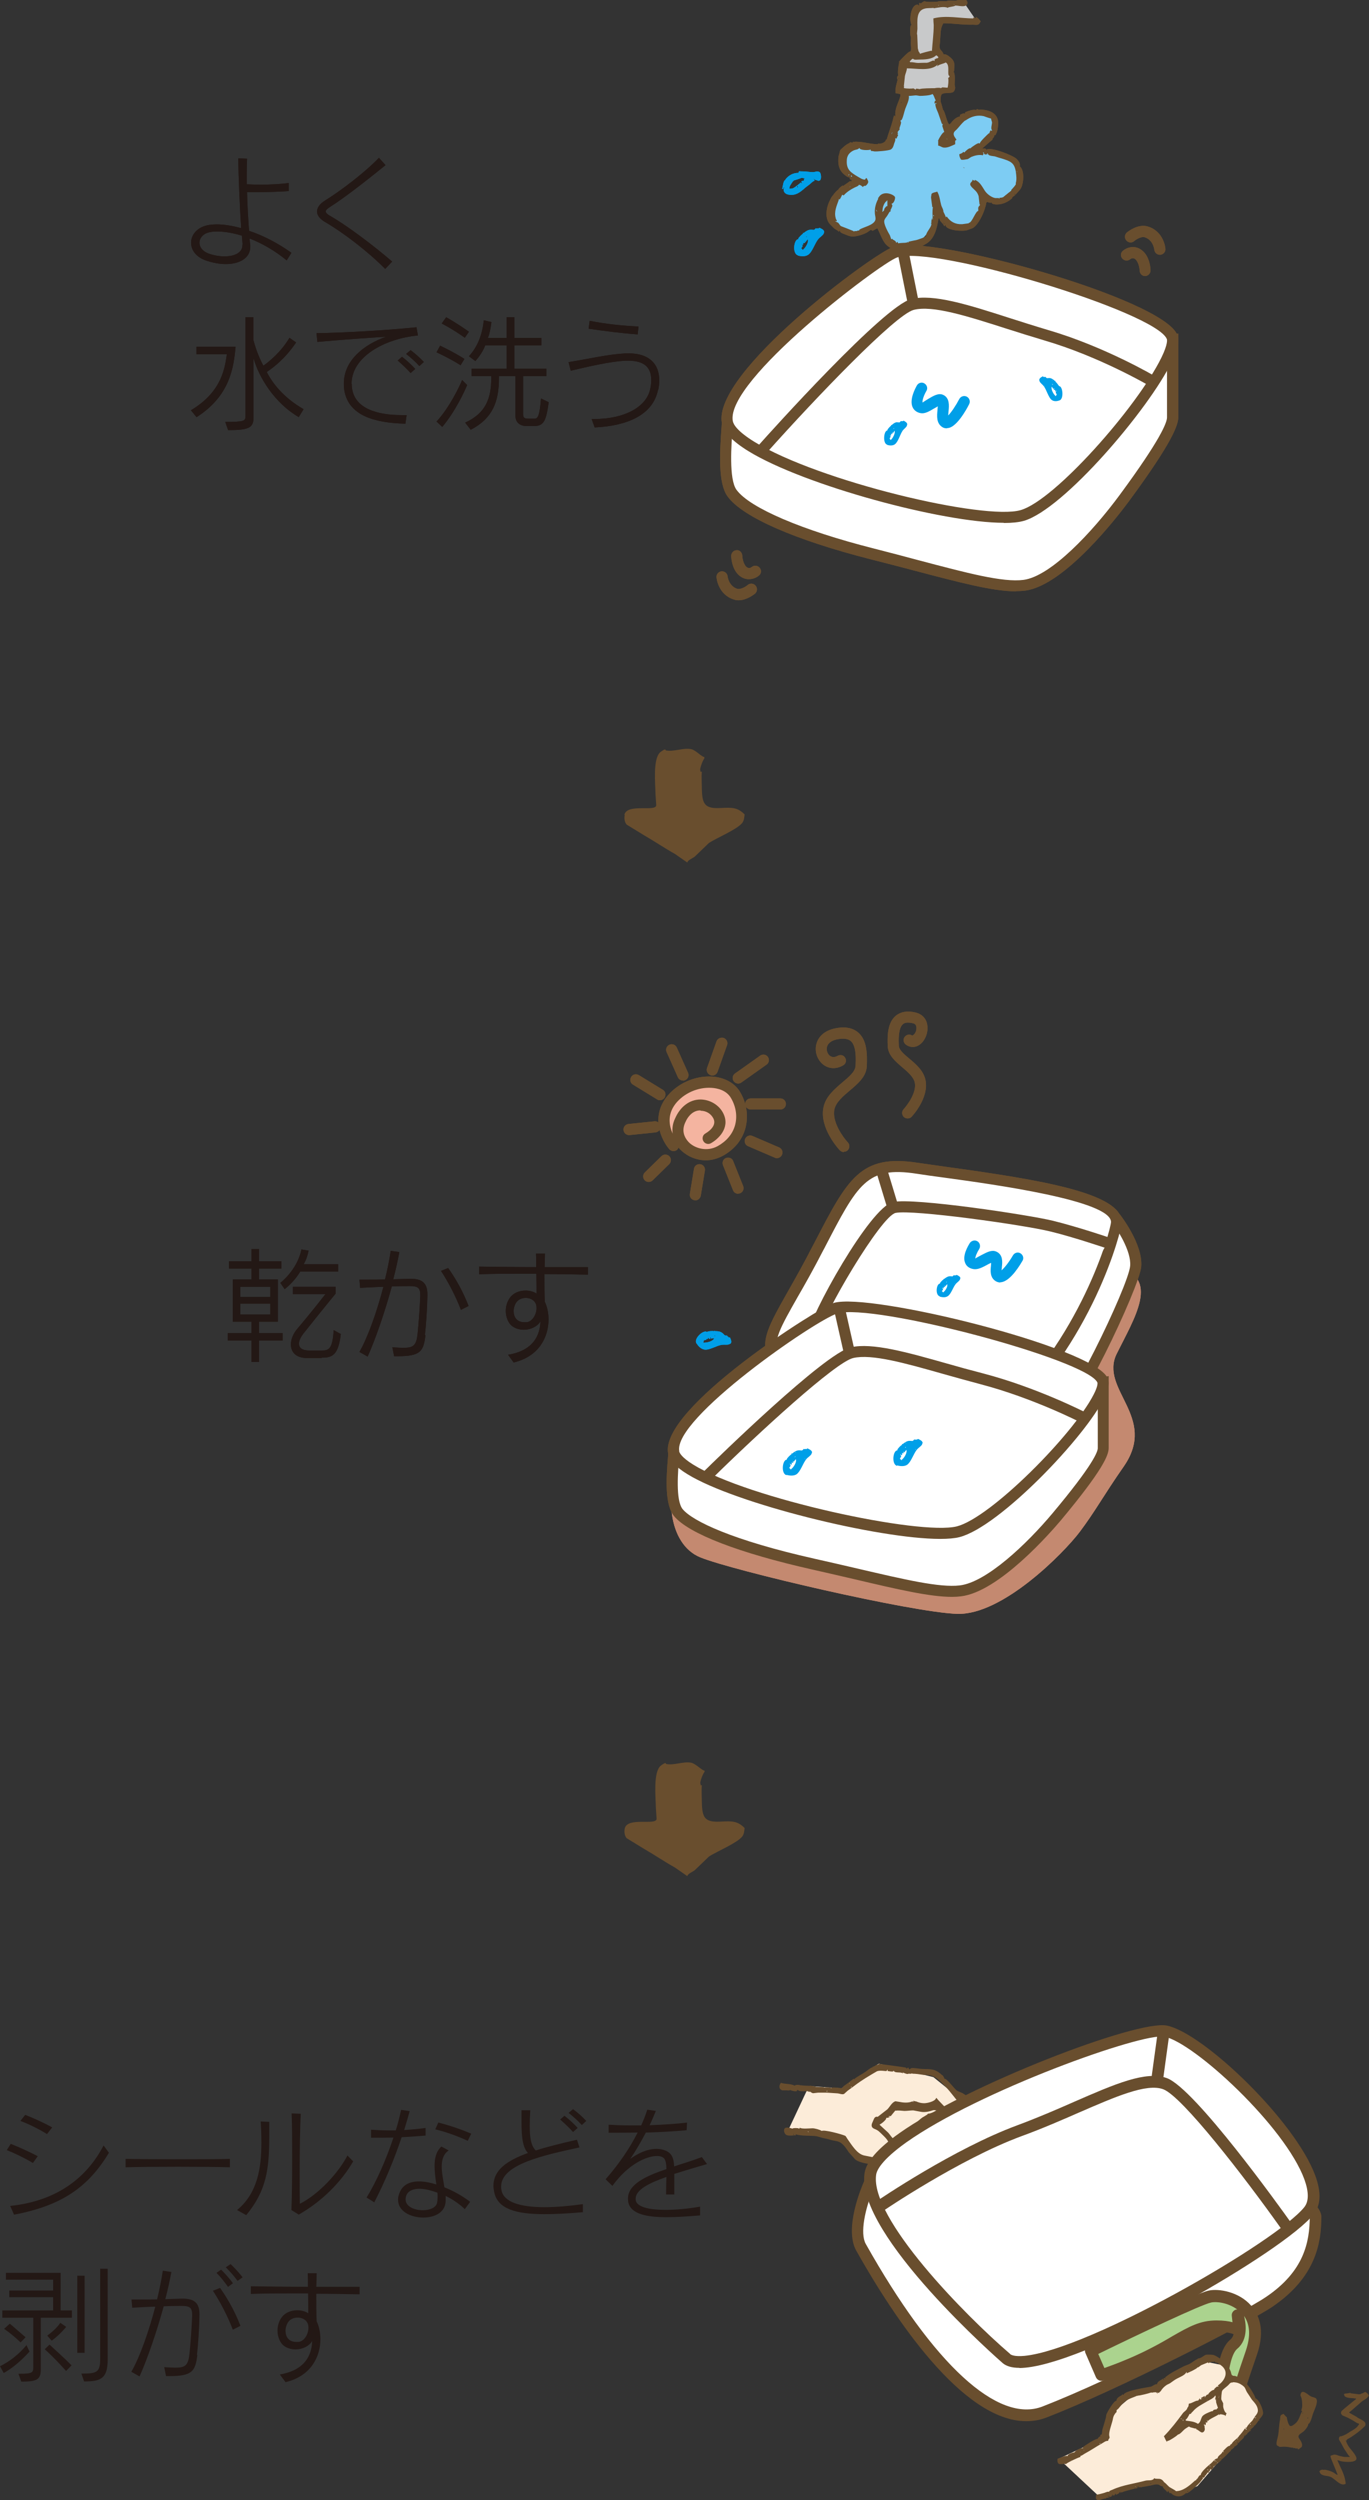<?xml version="1.0" encoding="UTF-8"?><svg id="_レイヤー_2" xmlns="http://www.w3.org/2000/svg" viewBox="0 0 76.52 139.73"><rect x="0" y="0" width="76.52" height="139.73" fill="#333333" stroke="none"/><defs><style>.cls-1{fill:#f4b4a0;}.cls-1,.cls-2,.cls-3,.cls-4,.cls-5,.cls-6,.cls-7,.cls-8,.cls-9,.cls-10{stroke-width:0px;}.cls-2{fill:#231815;}.cls-3{fill:#c8c9ca;}.cls-4{fill:#7dccf3;}.cls-5{fill:#694e2e;}.cls-6{fill:#c48970;}.cls-7{fill:#fff;}.cls-8{fill:#abd38e;}.cls-9{fill:#fcecd9;}.cls-10{fill:#009fe8;}</style></defs><g id="_レイヤー_1-2"><path class="cls-7" d="m40.65,23.59c-.06.86-.3,3.2.26,3.97.78,1.07,3.67,2.33,7.83,3.39,4.15,1.05,6.96,1.96,8.51,1.76,1.69-.22,4.11-2.88,5.58-4.86,1.27-1.72,2.71-3.81,2.71-4.53,0-1.3,0-4.31,0-4.31l-24.89,4.58Z"/><path class="cls-5" d="m56.78,33.05c-1.29,0-3.16-.5-5.64-1.15-.76-.2-1.59-.42-2.47-.64-4.24-1.08-7.16-2.36-8-3.51-.53-.72-.45-2.37-.34-3.86l.04-.56,25.49-4.69v.37s0,3.02,0,4.31c0,.41-.29,1.35-2.77,4.71-.58.78-3.57,4.69-5.79,4.98-.16.02-.33.03-.51.03Zm-15.83-9.19v.08c-.07.85-.22,2.85.22,3.44.74,1.01,3.67,2.26,7.65,3.27.89.23,1.71.44,2.48.65,2.76.73,4.75,1.26,5.91,1.11,1.53-.2,3.85-2.68,5.37-4.74,2.3-3.12,2.65-4.06,2.65-4.34,0-1.02,0-3.09,0-3.94l-24.28,4.47Z"/><path class="cls-7" d="m40.65,23.59c-.48-2.55,8.31-9.13,9.38-9.5,2.03-.7,14.75,2.94,15.47,4.74.55,1.37-5.83,9.24-8.37,9.98-2.71.79-16.03-2.84-16.49-5.22Z"/><path class="cls-5" d="m56.11,29.22c-3.41,0-11.15-2.09-14.27-4-.91-.56-1.39-1.07-1.49-1.57h0c-.54-2.83,8.42-9.45,9.59-9.86,2.05-.71,15.04,2.89,15.86,4.92.13.33.03.82-.32,1.54-1.28,2.63-6.02,8.21-8.25,8.86-.28.08-.66.12-1.12.12Zm-15.15-5.69c.03.18.23.56,1.2,1.16,3.62,2.22,12.87,4.41,14.89,3.82,1.91-.55,6.52-5.77,7.87-8.53.38-.78.31-1.01.3-1.03-.61-1.52-13.01-5.27-15.08-4.56-.94.33-9.61,6.87-9.18,9.15h0Z"/><path class="cls-5" d="m42.84,25.32l-.46-.41c.71-.8,7-7.79,8.54-8.19,1.23-.32,3.23.32,5.53,1.06.69.22,1.41.45,2.15.67,3.14.92,5.93,2.56,5.96,2.58l-.32.53s-2.76-1.62-5.82-2.52c-.74-.22-1.47-.45-2.16-.67-2.22-.71-4.13-1.32-5.19-1.05-1.03.27-5.49,4.93-8.23,8Z"/><line class="cls-7" x1="50.51" y1="14.28" x2="51.06" y2="17.03"/><rect class="cls-5" x="50.48" y="14.25" width=".62" height="2.81" transform="translate(-2.08 10.22) rotate(-11.27)"/><path class="cls-5" d="m64.01,15.43c-.17,0-.3-.13-.31-.3,0-.12-.06-.5-.25-.65-.12-.09-.23-.03-.28.01-.13.11-.33.09-.44-.04-.11-.13-.1-.32.03-.43.18-.16.64-.37,1.07-.03.45.35.48,1.04.48,1.12,0,.17-.13.31-.3.32,0,0,0,0-.01,0Z"/><path class="cls-5" d="m64.83,14.24c-.16,0-.29-.12-.31-.28,0-.02-.06-.55-.54-.7-.18-.06-.48.12-.59.22-.13.11-.33.09-.44-.05-.11-.13-.09-.33.04-.44.06-.05.63-.5,1.17-.33.89.27.98,1.2.98,1.24.02.17-.11.32-.28.34,0,0-.02,0-.03,0Z"/><path class="cls-5" d="m41.85,32.37c-.16,0-.33-.05-.5-.18-.45-.35-.48-1.04-.48-1.12,0-.17.13-.31.3-.32.17-.02.31.13.32.3,0,.12.06.5.25.65.12.09.23.03.28-.01.13-.11.33-.09.44.04.11.13.1.32-.03.43-.11.1-.32.21-.57.21Z"/><path class="cls-5" d="m41.28,33.55c-.08,0-.17-.01-.25-.04-.89-.27-.98-1.2-.98-1.24-.02-.17.11-.32.28-.34.17-.01.32.11.34.28,0,.03.07.55.54.7.18.05.48-.12.59-.22.13-.11.33-.09.44.05.11.13.09.33-.04.44-.05.04-.46.37-.92.37Z"/><path class="cls-10" d="m49.58,24.86c.14.05.32.06.44-.03.19-.14.29-.56.44-.77.07-.09.18-.16.23-.26,0-.03.01-.05.02-.08,0-.11-.14-.17-.2-.21-.02.01-.04.03-.06.04,0-.04-.06,0-.08,0v-.02h-.02s-.03.05-.06.07c0,.02-.12,0-.16,0-.1,0-.22.09-.29.16h-.04v.02s.01,0,0,.03c0-.04-.21.19-.2.23v.02c-.2,0-.27.71-.02.79Zm.81-.84s.01.01.02.02c.02,0,.01,0,0,.02v-.02s-.02,0-.02-.02Zm-.43-.32s.01.02.02.02c.02,0,.01,0,0,.02v-.02s-.02,0-.02-.02Zm0,.23h.02s-.02.03-.04.05c0-.03,0-.03.02-.05Zm-.22.37s.03.02.04.05h.02s.01-.05.02-.07c-.03,0-.02,0-.02-.03h.08v-.02s0-.03-.02-.05v-.02s.04.03.06.05c0-.04.07-.1.08-.14.06.15-.11.43-.2.51v.02s-.05-.04-.06-.07c-.04,0,.02-.09.04-.11,0-.05-.03-.08-.04-.12Z"/><path class="cls-10" d="m59.2,21.6v-.02s-.2-.28-.2-.23c-.01-.02-.02-.03,0-.03v-.03h-.04c-.07-.07-.19-.16-.29-.16-.04-.01-.16.02-.16,0-.03-.02-.06-.03-.06-.07h-.02v.02s-.08-.04-.08,0c-.02-.01-.04-.03-.06-.05-.07.04-.2.1-.2.21,0,.03.02.05.02.08.05.1.16.17.23.26.16.21.26.63.44.77.13.1.3.08.44.03.26-.09.18-.8-.02-.8Zm-.82-.02v.02s-.02-.02,0-.02c0,0,.01-.01.02-.02,0,.03,0,.02-.02.02Zm.43-.33v.02s-.02-.02,0-.02c0,0,.01-.02.02-.02,0,.03,0,.02-.02.02Zm.04.26s-.04-.01-.04-.05h.02s.02.02.02.05Zm.16.44s.09.12.04.12c-.01.03-.02.07-.06.07v-.02c-.1-.08-.26-.36-.2-.51.02.04.08.1.08.14.02-.02.03-.05.06-.05v.02s-.06.05-.02.05v.02h.08s0,.02-.02.02c0,.02.01.04.02.07h.02s0-.05.04-.05c-.01.04-.04.07-.04.12Z"/><path class="cls-10" d="m52.92,23.94c-.09,0-.18-.02-.25-.07-.34-.21-.3-.63-.27-.94,0-.06.01-.15.02-.22-.07.04-.15.09-.21.12-.27.16-.52.31-.76.26-.21-.04-.36-.16-.44-.33-.19-.42.14-1.04.24-1.22.09-.15.28-.2.42-.11.15.09.2.28.11.42-.14.24-.25.56-.21.65.03-.03.21-.14.32-.21.29-.17.57-.34.83-.22.37.17.33.61.3.9,0,.07-.02.17-.02.25.17-.17.42-.54.62-.92.08-.15.27-.21.42-.13.15.08.21.27.13.42-.18.36-.66,1.19-1.11,1.32-.05.01-.09.02-.13.02Z"/><polygon class="cls-3" points="54.62 1.23 52.53 1.23 52.37 2.74 52.63 3.3 53.2 3.39 53.14 4.94 50.26 5.08 50.42 3.58 50.99 3.02 51.2 .56 52.43 .29 53.9 .18 54.62 1.23"/><polygon class="cls-4" points="50.66 5.16 49.61 8.11 48.28 8.11 47.62 8.11 47.1 8.88 47.1 9.48 47.67 10.09 47.92 10.09 46.75 11.07 46.45 12.22 46.87 12.74 47.7 12.95 48.55 12.74 49.21 12.36 49.5 13.4 50.19 13.75 51.55 13.35 52.25 12.58 52.25 11.74 53.17 12.64 54.07 12.53 54.54 12.42 55.07 11.07 55.83 11.23 56.94 10.31 56.94 9.2 56.35 8.82 54.62 8.42 55.08 7.71 55.55 7.35 55.43 6.44 54.36 6.32 53.27 7 52.95 7.13 52.32 5.73 52.33 5.16 50.66 5.16"/><path class="cls-5" d="m48.73,12.87s.02.02.05.03c.08-.05.16-.09.24-.13,0-.06.03.01.04.03.16.3.28.75.58.97.23.18.55.27.88.22.12-.03.23-.07.35-.1.22-.05.44-.1.66-.15.07,0,.14-.07.19-.09.52-.27.65-.89.74-1.44h.05c0,.17.22.27.26.42.03,0,.04,0,.05-.03,0-.03,0-.03.03-.03,0,.31.96.38,1.22.29.1-.04.2-.07.3-.11.36-.21.71-1.02.76-1.43h.03v-.03c.11,0,.13.07.27.03,0,.07.1.09.16.1.37.05.76-.12,1-.36h-.03s0-.03.03-.03c0-.04.1-.07.13-.11.04,0-.01-.07-.03-.1h.03s.03.05.05.08v-.03s.08-.09.11-.12c.07-.08.16-.17.2-.26.14-.29.19-.93-.06-1.18h-.02s0-.02,0-.02c.04-.16-.07-.3-.18-.41-.21-.2-1.4-.67-1.67-.52v.03s-.03,0-.03-.03c.07,0-.04-.05-.05-.05,0-.04-.14,0-.18,0,0,0,.52-.46.58-.5,0-.03,0-.03.03-.05h-.05s.13-.06.13-.21h.03c0,.06.07-.06.07-.08.06-.11.08-.24.1-.37.12-.72-.39-.96-1.02-.98,0,.05-.12-.02-.16-.03,0,.04,0,.03-.03.03v.03s-.02,0-.02,0c-.13-.05-.44.05-.56.11-.05,0-.05.07-.05.1h-.03v-.03c-.08,0-.17.05-.24.08,0,.04-.02.07-.03.11-.15,0-.34.18-.43.28-.03.03-.05.1-.1.11,0,.03,0,.02-.03.02v.03c-.13,0-.27-.79-.37-.82,0,0-.09-.36-.13-.45,0,0-.04-.47.13-.45,0-.04.17-.03.21-.04.11-.01.25,0,.35-.05.08-.05.1-.14.12-.23,0-.06-.02-.12-.03-.18,0-.23.04-.51-.04-.71-.03,0-.03,0-.03-.03.04,0,.04-.03.04-.08.04-.39.03-.53-.27-.76-.1-.07-.18-.14-.32-.12v-.02s-.04-.07-.06-.11c-.05-.08-.13-.12-.15-.22-.03-.14.02-.31.02-.44.03-.36,0-.66.18-.95.57,0,1.1.1,1.66.08.08,0,.18.02.26,0,.09-.03.13-.12.17-.21h-.03c-.05-.1-.13-.15-.21-.21h-.03v.05c-.05-.01-.11-.02-.16-.03,0,.03,0,.03.03.05-.75,0-1.54-.19-2.25,0,0,.13.01.25.02.37,0,.49-.07.98-.1,1.45h-.03v-.02s-.04,0-.05.02h-.03s-.46.11-.56.16c0-.06-.06-.1-.08-.15-.01-.05-.02-.1-.04-.16-.01-.25-.02-.49-.03-.74,0-.01,0-.03-.01-.04-.02,0,.02-.25.02-.32,0-.43-.08-1,.41-1.12.16-.04.32-.02.5-.04,0,.03-.01.03.02.02.21-.03.56-.12.77-.02,0-.06.35-.06.42-.13.16,0,.33.06.5.03.21-.04.23-.26.06-.38-.03.02-.05.04-.08.05-.14,0-.33-.03-.45.03-.16,0-.4-.04-.53.03-.17,0-.37-.03-.53.03-.21,0-.49.03-.69-.03h-.03s-.12.07-.16.11h-.08v-.03c-.05,0-.03.12-.03.16h-.03s-.02-.05-.06-.05c-.38-.02-.49.88-.34,1.13,0,.04,0,.03-.03.03v-.03c-.07.13-.06.57,0,.71,0,.12-.01.23-.01.34,0,.12.04.27,0,.4-.01.03-.04.04-.07.05-.07,0-.54.49-.61.58h.03s0,.02,0,.02c-.04.15-.11.63-.04.74-.1,0-.08.18-.05.24-.03.12-.06.23-.09.35-.03.13-.02.25-.02.39.08,0,.17.04.26.05v.03s.02.06,0,.1c-.1.36-.33.7-.27,1.12-.05,0-.03-.02-.03-.05h-.05c-.03.09-.05.18-.07.27-.1.38-.25.73-.35,1.11,0-.03,0-.04-.03-.05,0,.17-.27.26-.42.24h-.03v.03c-.48,0-.91-.18-1.37-.13,0-.06-.04.04-.05.05-.03,0-.07-.02-.1-.03h-.03s-.03.04-.05.05c-.2.08-.34.24-.5.38,0,.02-.04.1-.03.1-.02.09-.05.18-.07.26-.05.44.02.79.35,1.04.08.06.16.15.27.12v.03h.03s-.03.03-.03.05c0,.05.09.07.13.08,0,.04-.03.04-.05.05,0,.03,0,.03.03.05v.03s-.06-.05-.08-.08c0,.02-.34.24-.4.29h.03s-.03,0-.05-.03h-.03v.03c-.05,0-.18.14-.21.18.03,0,.02,0,0,.03,0-.04-.16.12-.19.16.02,0,.02,0,0,.03,0-.06-.1.1-.11.13,0-.04-.02.01-.03.03-.03,0-.13.2-.15.25-.19.37-.3.98.01,1.32.08.08.16.16.24.24.08.06.16.09.24.16,0,.05.04,0,.05-.03h.03c0,.1.15.15.23.18.15.06.36.16.54.14.28-.03.63-.14.84-.29-.04,0,.07-.04.11-.08Zm8.08-3.31s.02.02.03.03c.03,0,.02,0,0,.03v-.03s-.03,0-.03-.03ZM53.3.21s.02.02.03.03c.03,0,.02,0,0,.03v-.03s-.03,0-.03-.03Zm-.87.08s.03,0,.03-.03c0,0,.02.02.03.03-.03,0-.03,0-.05.03v-.03Zm-2.22,4.12s0-.03.03-.05h.03s-.02.04-.05.05Zm-3.72,6.82v-.03s.02,0,.02-.03c0,0,.02.02.03.03-.04,0-.03,0-.05.03Zm2.54.58h-.03s-.04-.08-.05-.1c.02.02.04.04.05.05,0,.03-.01.03.03.03v.02Zm.32,0v.03h-.02s-.01-.04-.03-.05h.03s0-.02,0-.03c-.01-.16.1-.46.24-.53v-.03h.03v.32c-.06,0-.09.03-.11.08-.04,0-.06.1-.08.13.05,0-.03.06-.05.08Zm.1,1.62v-.03s.03,0,.03-.03c.01,0,.02.02.03.03-.04,0-.03,0-.05.03Zm.4.1v.03s0-.06.03-.08c0,.02-.02.03-.03.05Zm2.35-1.45h-.03s-.02-.05-.02-.08c.02.02.03.04.05.05v.03Zm.61.45s-.04-.02-.05-.05c-.05,0-.03-.02-.03-.05.03.03.05.05.08.08v.03Zm1.82-.05s-.06-.03-.08-.05c.03,0,.05.02.08.03v.03Zm.69-1.14v-.03s-.03,0-.03-.03c0,.01.02.02.03.03.03,0,.02,0,0,.03Zm.74,0v-.03s-.03,0-.03-.03c0,.01.02.02.03.03.03,0,.02,0,0,.03Zm-.5-2.91h.05s-.03.04-.05.05v-.05Zm-.4.02s.02.02.03.03c.03,0,.02,0,0,.03v-.03s-.03,0-.03-.03Zm-2.25-.71s.02.02.03.03c.03,0,.02,0,0,.02v-.02s-.03,0-.03-.03Zm-2.06-4.31s.1-.1.13-.13h.03c0-.05.04,0,.07.02.07.03.17.01.25.01.36,0,.76-.01,1-.24.06.03.1.07.13.13-.04,0-.03,0-.03.03-.07,0-.17.04-.21.11.04,0,.02.02.02.05-.02,0-.05-.02-.08-.03-.09.04-.18.07-.26.11-.03,0-.05.01-.08.02-.17,0-.34,0-.5.01-.15,0-.3-.06-.45-.04v-.03s-.03,0-.03-.03Zm-.33,1.4c.02-.19.04-.39.06-.58.03-.15.1-.26.11-.43.56,0,1.26.17,1.69-.18v-.02h.03s-.02.05-.03.08h.03c0-.08.38-.15.45-.21.27.14.05.7.21.76v.05s-.04.02-.05.05c-.03,0-.03,0-.02.02.03.16,0,.38-.03.53h-.05s-.21-.02-.26-.02c0,.04-.02.02-.05.02,0,.04,0,.03-.03.03,0-.04-.29-.02-.34,0-.13,0-.75,0-.82.05h-.03s-.14-.03-.18-.03v.03s-.03-.01-.03.03c-.04,0-.03-.02-.05-.05,0,.05-.06-.01-.08-.03,0,.04-.43.02-.5,0-.05,0-.02-.07-.01-.1Zm-.14.9v-.03h.03s0,.03-.03.03v.03h-.05s.01-.03.05-.03Zm-.24,1.27v.11s0-.07,0-.11Zm-.29.4h.03s0,.03-.03.03v.05c-.06,0-.01-.06,0-.08Zm-2.43,2.4s0-.03.03-.05h.03s-.02.04-.05.05Zm.19.08s-.04-.01-.05-.03v-.03s.03,0,.03-.03c0,.02.02.04.03.05v.03Zm-.13.56s.03,0,.03-.03c0,0,.02.02.03.03-.04,0-.03,0-.05.03v-.03Zm.56,2.46c-.08,0-.16.02-.24.03v-.03s-.05.02-.08.05c0-.04-.02-.04-.05-.05-.04-.02-.66-.26-.66-.26-.03,0-.12-.15-.16-.19-.05-.02-.11-.05-.16-.08v-.02s.05.01.08.02v-.05s-.06-.09-.06-.13c-.1-.37.06-.69.17-1.01v-.05h.03c0,.11.15-.21.16-.24h.03s0,0,.03.03c.01,0,.03-.01.04-.01.17-.19.38-.32.6-.43.08-.04.17-.06.23-.13t0,0v-.02c.1,0,.17.07.24.13,0-.06.07-.07.11-.08,0,.06.18-.11.18-.21,0-.08-.06-.14-.08-.21h-.05s-.03.05-.05.08c-.16,0-.28-.1-.41-.17-.38-.23-.63-.38-.61-.88,0-.14.03-.24.09-.34.09-.13.23-.23.37-.27.1-.03.16-.02.23-.1h.03c0,.12.5.13.61.08.01.03.02.05.03.08h.03s.09,0,.13.02c.14.02.85-.04.95-.11.12-.08.14-.2.18-.33.02-.05.08-.18.06-.25v-.05s.05.02.08.03v-.03s.05-.12.08-.16c0-.04-.03-.04-.05-.05.04,0,.05-.08.02-.11,0-.05.1-.14.13-.18-.1,0,.15-.38.03-.45v-.03s.07-.03.08-.06c.09-.19.12-.4.19-.6.06-.17.23-.5.2-.69v-.03c.12,0,.25-.02.37-.03.08,0,.16.02.24.03.15,0,.62-.02.71-.11.1.11.11.25.19.37-.08,0-.07.1-.08.16h.03s.07-.02.1-.03v.05h-.08c0,.22.13.41.19.61.06.17.12.35.18.52h.05s-.02.07-.03.11c.04.11.07.23.11.34-.09,0-.29.35-.32.42,0,.04-.03.04-.05.05h.03v.29c.1,0,.19.1.32.11.22.02.44-.11.63-.19v-.18c0-.07.09,0,.05-.08h.03s-.03-.03-.05-.05c-.02-.04-.04-.07-.07-.11-.03-.07-.06-.12-.04-.2.02-.09.1-.14.17-.21.15-.16.26-.32.43-.47.06-.03.11-.06.17-.1.26-.16.56-.24.9-.17.14.05.28.1.42.14,0,.08.04.14.05.21,0,.13-.09.34,0,.44,0,.04-.02.03-.05.03v-.03c-.06,0-.09.14-.11.19,0-.02,0-.03-.02-.02-.11.1-.48.45-.51.57h-.03c0-.1-.42.2-.48.26.03,0,.02,0,0,.03v-.03c-.11,0-.25.14-.32.21v.03s-.07-.02-.1-.03c0,.06-.16.11-.21.13,0,.09.03.2.08.27,0,.09.34.01.4,0,.06-.04.13-.08.19-.12.19-.08.44-.14.65-.09,0-.03,0-.04.03-.05v-.08h-.03v-.03h.05c0,.08.05.12.1.12h0s.03,0,.03-.04c0,.01.02.02.03.03-.03,0-.03,0-.04.01.03,0,.07-.01.1-.04h-.03v-.03h.03s.01.04.02.05c.05.1.28.1.38.12.14.05.28.09.42.13.43.14.67.21.75.73.03.23.06.44-.01.66.09,0-.22.33-.26.37.05,0,.01.03,0,.05,0-.02-.39.31-.48.37,0-.03,0-.03-.03-.03v.03h-.13v.05h-.03v-.03c-.07,0-.14,0-.21,0-.22-.04-.47-.23-.59-.42-.15-.23-.27-.49-.55-.6v.05s-.07-.02-.11-.03v-.03h-.02c0,.14-.17.15-.12.31.02.03.04.06.06.09.18.2.31.24.4.52.02.15.03.31.05.46.01,0,.02.02.03.02,0,.05-.13.11-.1.24v.11c-.14,0-.34.62-.5.66-.04,0-.03,0-.03.03-.12.02-.24.03-.37.05-.4.02-.67-.15-.87-.44,0,.04-.02.04-.05.05,0-.08-.14-.31-.13-.32,0-.13-.09-.24-.12-.35-.07-.25-.09-.55-.23-.77,0,.05-.32.04-.32.18,0,.05-.02.1-.02.16.02.18.05.35.07.53h.03s0,.01,0,.02c-.03.22-.02.45,0,.67h-.03v-.11s-.04.14-.05.19v.1s0,.03-.03.05c.04,0,0,0,.03.03,0,.2-.32.47-.29.66,0,.06-.47.22-.56.24,0,0-.32.06-.39.08h-.03v.05h-.03s-.02-.03-.05-.03v.05s-.03,0-.03-.02c-.03,0-.05.02-.08.02h-.03s-.29.01-.37.03c0-.03,0-.06-.03-.05,0-.04,0-.03-.03-.03,0,.04-.02.04-.05.05,0-.09-.12-.15-.19-.18,0-.04-.02-.04-.05-.05v.03h-.03v.02s-.06-.2-.08-.24c-.1-.17-.36-.63-.31-.83.03-.11.11-.18.16-.26.1-.16.2-.32.27-.5.03-.08.02-.09-.02-.15v-.03c.11,0,.2-.24.19-.34,0-.07-.09-.11-.13-.14-.25-.14-.63-.16-.79.14-.05,0-.01.05-.03.09-.12.22-.2.5-.18.78,0,.12.07.29.02.41-.12.28-.66.37-.89.52Zm1.72-1.06h-.03s.02-.05.03-.08h.03v.03s-.03.01-.03.05Z"/><path class="cls-5" d="m55.08,8.65h0s0,0,0,0Z"/><path class="cls-5" d="m53.83,9.35s.05.04.08.05c0-.04-.05-.04-.08-.05Z"/><path class="cls-10" d="m44.95,10.54c.1-.08.21-.17.31-.24.09-.08.16-.16.27-.2,0-.04-.04-.07-.05-.11h.02c0,.06.19.09.24.11,0,.03,0,.02.03,0,.14,0,.13-.24.11-.34-.02-.05-.02-.11-.07-.14-.13-.08-.24,0-.38,0-.14,0-.31-.03-.46-.04-.1,0-.21,0-.31-.01,0,.02-.02.04-.02.06v.03c-.31,0-.55.13-.74.37,0,.02,0,.02,0,.03-.12.01-.15.4-.18.5h.03v.02s.04-.05.05-.08v-.03h.03s-.02.09-.03.13c0,.17.14.26.29.28.39.06.6-.12.87-.34Zm-.39-.07v-.11s.04.07.05.11h-.05Zm-.45-.37s.01.02.02.03c.03,0,.02,0,0,.03v-.03s-.02,0-.02-.03Zm.21.03s.03,0,.05-.03h-.05s.4-.11.47-.16c.06,0,.13.02.19.03,0,.03,0,.03-.03.03,0,.03-.02.07-.03.11h-.08s-.03,0-.03.03c-.05,0,.01.07.03.11-.04,0-.07-.04-.11-.05v.03s-.31.25-.38.28c-.07.04-.15.03-.23.04,0-.16.11-.27.19-.4Z"/><path class="cls-10" d="m44.59,14.28c.19.05.41.07.58-.04.24-.16.37-.64.57-.88.08-.1.23-.18.3-.3,0-.03.02-.06.03-.09,0-.13-.18-.2-.27-.24-.03.02-.05.04-.08.05,0-.05-.07,0-.1,0v-.02h-.03s-.04.06-.08.08c0,.02-.15-.01-.21,0-.13,0-.28.1-.37.18h-.05v.03s.02,0,0,.03c0-.05-.27.22-.26.26v.03c-.25,0-.35.81-.02.9Zm1.05-.96s.02.02.03.03c.03,0,.02,0,0,.03v-.03s-.03,0-.03-.03Zm-.55-.37s.02.02.03.03c.03,0,.02,0,0,.03v-.03s-.03,0-.03-.03Zm0,.26h.03s-.02.04-.06.05c0-.03,0-.03.03-.05Zm-.29.42s.04.02.05.06h.03s.02-.06.03-.08c-.04,0-.03,0-.03-.03h.11v-.03c.05,0,0-.04-.03-.05v-.02s.05.03.08.05c0-.05.08-.12.11-.16.07.17-.14.49-.26.58v.03s-.06-.04-.08-.08c-.06,0,.03-.11.05-.13,0-.05-.04-.09-.05-.13Z"/><path class="cls-2" d="m16.02,14.55c-.65-.54-1.41-.97-2.07-1.22.01.13.02.26.04.38,0,.03,0,.06,0,.08,0,.64-.61.97-1.37.97-.37,0-.77-.08-1.16-.22-.53-.2-.78-.59-.78-.97,0-.46.36-.9,1.02-1,.13-.02.27-.03.41-.03.42,0,.88.08,1.37.21-.07-1.11-.15-2.73-.16-3.9l.49.02c-.01.26-.02.53-.02.85,0,.18,0,.37,0,.58.25.01.51.02.78.02.55,0,1.11-.03,1.57-.09v.45c-.57.04-1.21.06-1.83.06-.17,0-.34,0-.5,0,.01.64.06,1.44.11,2.16.81.27,1.63.7,2.37,1.23l-.27.43Zm-2.46-.88c-.01-.13-.02-.3-.04-.5-.51-.15-.96-.23-1.35-.23-.14,0-.28,0-.41.03-.39.06-.61.33-.61.6,0,.22.15.46.48.59.29.11.62.17.92.17.54,0,1-.2,1-.62v-.05Z"/><path class="cls-2" d="m21.52,15.02c-.97-.98-2.36-2.04-3.35-2.61-.3-.18-.45-.38-.45-.59s.15-.43.46-.62c.78-.48,2.18-1.52,3-2.38l.37.41c-1.04.84-2.27,1.81-3.11,2.34-.15.1-.23.17-.23.25s.08.15.23.24c.94.53,2.46,1.68,3.48,2.56l-.39.41Z"/><path class="cls-2" d="m10.99,23.32l-.32-.39c1.79-1.06,1.9-2.46,2.01-3.13h-1.7v-.42h2.19c-.11,1.14-.3,2.74-2.19,3.94Zm5.72,0c-1.36-.79-2.23-2.21-2.54-3.3v3.34c0,.57-.32.68-1.42.68l-.16-.46c1.09,0,1.13-.05,1.13-.34v-5.51h.44v1.27c.11.38.24.83.56,1.44.34-.24.99-.77,1.46-1.56l.37.26c-.62.92-1.28,1.41-1.64,1.65.41.81,1.13,1.55,2.06,2.08l-.27.44Z"/><path class="cls-2" d="m19.66,21.45c0,.06,0,.13.01.2.13,1.19,1.42,1.55,2.78,1.55.09,0,.19,0,.28,0l-.07.48c-1.74-.04-3.25-.46-3.43-1.97-.01-.1-.01-.19-.01-.28,0-1.28,1.11-2.17,2.36-2.61-1.09.07-2.52.17-3.84.29l-.05-.49c1.36-.01,3.96-.16,5.59-.33l.08.46c-1.88.18-3.71,1.2-3.71,2.7Zm3.29-.6c-.21-.24-.48-.49-.72-.7l.24-.21c.26.2.52.44.74.68l-.26.23Zm.49-.39c-.22-.24-.46-.46-.74-.68l.25-.21c.27.2.52.43.74.66l-.25.23Z"/><path class="cls-2" d="m25.74,20.41c-.6-.38-1.34-.72-1.34-.72l.2-.37s.73.34,1.36.74l-.22.36Zm-1.02,3.45l-.32-.3c.74-.8,1.3-2,1.43-2.32l.28.28c-.13.33-.67,1.49-1.39,2.34Zm1.25-4.99c-.67-.48-1.28-.79-1.28-.79l.25-.35s.55.3,1.27.81l-.23.34Zm3.92,4.94h-.5c-.23,0-.58-.13-.58-.57v-2.22h-.92v.09c0,1.32-.34,2.27-1.58,2.91l-.31-.4c1.17-.53,1.46-1.38,1.46-2.51v-.09h-1.1v-.41h1.96v-1.31h-1.2c-.15.45-.55.88-.55.88l-.36-.27c.44-.47.75-1.16.83-2.01l.43.1c-.06.41-.1.65-.2.89h1.05v-1.16h.43v1.16h1.51v.41h-1.51v1.31h1.79v.41h-1.3v2.07c0,.25.03.31.32.31h.32c.16,0,.28-.1.36-1.13l.43.21c-.13.93-.23,1.33-.79,1.33Z"/><path class="cls-2" d="m36.78,21.79c-.28,1.38-1.67,2.01-3.54,2.1l-.17-.47h.13c1.75,0,2.96-.7,3.15-1.71.04-.17.05-.34.05-.48,0-.71-.41-1.07-1.28-1.07h-.15c-.87.04-2.09.33-3.07.56l-.12-.48c1.06-.17,2.21-.44,3.19-.49.06,0,.12,0,.18,0,1.08,0,1.7.54,1.7,1.51,0,.17-.02.35-.06.54Zm-1.13-3.1c-.96-.07-1.88-.19-2.75-.32l.06-.44c.9.18,1.77.27,2.73.32l-.05.45Z"/><path class="cls-7" d="m40.65,23.59c-.06.86-.3,3.2.26,3.97.78,1.07,3.67,2.33,7.83,3.39,4.15,1.05,6.96,1.96,8.51,1.76,1.69-.22,4.11-2.88,5.58-4.86,1.27-1.72,2.71-3.81,2.71-4.53,0-1.3,0-4.31,0-4.31l-24.89,4.58Z"/><path class="cls-5" d="m56.78,33.05c-1.29,0-3.16-.5-5.64-1.15-.76-.2-1.59-.42-2.47-.64-4.24-1.08-7.16-2.36-8-3.51-.53-.72-.45-2.37-.34-3.86l.04-.56,25.49-4.69v.37s0,3.02,0,4.31c0,.41-.29,1.35-2.77,4.71-.58.78-3.57,4.69-5.79,4.98-.16.02-.33.03-.51.03Zm-15.83-9.19v.08c-.07.85-.22,2.85.22,3.44.74,1.01,3.67,2.26,7.65,3.27.89.23,1.71.44,2.48.65,2.76.73,4.75,1.26,5.91,1.11,1.53-.2,3.85-2.68,5.37-4.74,2.3-3.12,2.65-4.06,2.65-4.34,0-1.02,0-3.09,0-3.94l-24.28,4.47Z"/><path class="cls-7" d="m40.65,23.59c-.48-2.55,8.31-9.13,9.38-9.5,2.03-.7,14.75,2.94,15.47,4.74.55,1.37-5.83,9.24-8.37,9.98-2.71.79-16.03-2.84-16.49-5.22Z"/><path class="cls-5" d="m56.11,29.22c-3.41,0-11.15-2.09-14.27-4-.91-.56-1.39-1.07-1.49-1.57h0c-.54-2.83,8.42-9.45,9.59-9.86,2.05-.71,15.04,2.89,15.86,4.92.13.33.03.82-.32,1.54-1.28,2.63-6.02,8.21-8.25,8.86-.28.08-.66.12-1.12.12Zm-15.15-5.69c.03.18.23.56,1.2,1.16,3.62,2.22,12.87,4.41,14.89,3.82,1.91-.55,6.52-5.77,7.87-8.53.38-.78.31-1.01.3-1.03-.61-1.52-13.01-5.27-15.08-4.56-.94.33-9.61,6.87-9.18,9.15h0Z"/><path class="cls-5" d="m42.84,25.32l-.46-.41c.71-.8,7-7.79,8.54-8.19,1.23-.32,3.23.32,5.53,1.06.69.22,1.41.45,2.15.67,3.14.92,5.93,2.56,5.96,2.58l-.32.53s-2.76-1.62-5.82-2.52c-.74-.22-1.47-.45-2.16-.67-2.22-.71-4.13-1.32-5.19-1.05-1.03.27-5.49,4.93-8.23,8Z"/><line class="cls-7" x1="50.51" y1="14.28" x2="51.06" y2="17.03"/><rect class="cls-5" x="50.48" y="14.25" width=".62" height="2.81" transform="translate(-2.08 10.22) rotate(-11.27)"/><path class="cls-5" d="m64.01,15.43c-.17,0-.3-.13-.31-.3,0-.12-.06-.5-.25-.65-.12-.09-.23-.03-.28.01-.13.11-.33.09-.44-.04-.11-.13-.1-.32.03-.43.18-.16.64-.37,1.07-.03.45.35.48,1.04.48,1.12,0,.17-.13.31-.3.32,0,0,0,0-.01,0Z"/><path class="cls-5" d="m64.83,14.24c-.16,0-.29-.12-.31-.28,0-.02-.06-.55-.54-.7-.18-.06-.48.12-.59.22-.13.11-.33.09-.44-.05-.11-.13-.09-.33.04-.44.06-.05.63-.5,1.17-.33.89.27.98,1.2.98,1.24.02.17-.11.32-.28.34,0,0-.02,0-.03,0Z"/><path class="cls-5" d="m41.85,32.37c-.16,0-.33-.05-.5-.18-.45-.35-.48-1.04-.48-1.12,0-.17.13-.31.3-.32.17-.02.31.13.32.3,0,.12.06.5.25.65.12.09.23.03.28-.01.13-.11.33-.09.44.04.11.13.1.32-.03.43-.11.1-.32.21-.57.21Z"/><path class="cls-5" d="m41.28,33.55c-.08,0-.17-.01-.25-.04-.89-.27-.98-1.2-.98-1.24-.02-.17.11-.32.28-.34.17-.01.32.11.34.28,0,.03.07.55.54.7.18.05.48-.12.59-.22.13-.11.33-.09.44.05.11.13.09.33-.04.44-.05.04-.46.37-.92.37Z"/><path class="cls-10" d="m49.58,24.86c.14.05.32.06.44-.03.19-.14.29-.56.44-.77.07-.09.18-.16.23-.26,0-.03.01-.05.02-.08,0-.11-.14-.17-.2-.21-.02.01-.04.03-.06.04,0-.04-.06,0-.08,0v-.02h-.02s-.03.05-.06.07c0,.02-.12,0-.16,0-.1,0-.22.09-.29.16h-.04v.02s.01,0,0,.03c0-.04-.21.19-.2.23v.02c-.2,0-.27.71-.02.79Zm.81-.84s.01.01.02.02c.02,0,.01,0,0,.02v-.02s-.02,0-.02-.02Zm-.43-.32s.01.02.02.02c.02,0,.01,0,0,.02v-.02s-.02,0-.02-.02Zm0,.23h.02s-.02.03-.04.05c0-.03,0-.03.02-.05Zm-.22.37s.03.02.04.05h.02s.01-.05.02-.07c-.03,0-.02,0-.02-.03h.08v-.02s0-.03-.02-.05v-.02s.04.03.06.05c0-.04.07-.1.08-.14.06.15-.11.43-.2.51v.02s-.05-.04-.06-.07c-.04,0,.02-.09.04-.11,0-.05-.03-.08-.04-.12Z"/><path class="cls-10" d="m59.2,21.6v-.02s-.2-.28-.2-.23c-.01-.02-.02-.03,0-.03v-.03h-.04c-.07-.07-.19-.16-.29-.16-.04-.01-.16.02-.16,0-.03-.02-.06-.03-.06-.07h-.02v.02s-.08-.04-.08,0c-.02-.01-.04-.03-.06-.05-.07.04-.2.1-.2.21,0,.03.02.05.02.08.05.1.16.17.23.26.16.21.26.63.44.77.13.1.3.08.44.03.26-.09.18-.8-.02-.8Zm-.82-.02v.02s-.02-.02,0-.02c0,0,.01-.01.02-.02,0,.03,0,.02-.02.02Zm.43-.33v.02s-.02-.02,0-.02c0,0,.01-.02.02-.02,0,.03,0,.02-.02.02Zm.04.26s-.04-.01-.04-.05h.02s.02.02.02.05Zm.16.44s.09.12.04.12c-.01.03-.02.07-.06.07v-.02c-.1-.08-.26-.36-.2-.51.02.04.08.1.08.14.02-.02.03-.05.06-.05v.02s-.06.05-.02.05v.02h.08s0,.02-.02.02c0,.02.01.04.02.07h.02s0-.05.04-.05c-.01.04-.04.07-.04.12Z"/><path class="cls-10" d="m52.92,23.94c-.09,0-.18-.02-.25-.07-.34-.21-.3-.63-.27-.94,0-.06.01-.15.02-.22-.07.04-.15.09-.21.12-.27.16-.52.31-.76.26-.21-.04-.36-.16-.44-.33-.19-.42.14-1.04.24-1.22.09-.15.28-.2.42-.11.15.09.2.28.11.42-.14.24-.25.56-.21.65.03-.03.21-.14.32-.21.29-.17.57-.34.83-.22.37.17.33.61.3.9,0,.07-.02.17-.02.25.17-.17.42-.54.62-.92.08-.15.27-.21.42-.13.15.08.21.27.13.42-.18.36-.66,1.19-1.11,1.32-.05.01-.09.02-.13.02Z"/><polygon class="cls-3" points="54.62 1.23 52.53 1.23 52.37 2.74 52.63 3.3 53.2 3.39 53.14 4.94 50.26 5.08 50.42 3.58 50.99 3.02 51.2 .56 52.43 .29 53.9 .18 54.62 1.23"/><polygon class="cls-4" points="50.66 5.16 49.61 8.11 48.28 8.11 47.62 8.11 47.1 8.88 47.1 9.48 47.67 10.09 47.92 10.09 46.75 11.07 46.45 12.22 46.87 12.74 47.7 12.95 48.55 12.74 49.21 12.36 49.5 13.4 50.19 13.75 51.55 13.35 52.25 12.58 52.25 11.74 53.17 12.64 54.07 12.53 54.54 12.42 55.07 11.07 55.83 11.23 56.94 10.31 56.94 9.2 56.35 8.82 54.62 8.42 55.08 7.71 55.55 7.35 55.43 6.44 54.36 6.32 53.27 7 52.95 7.13 52.32 5.73 52.33 5.16 50.66 5.16"/><path class="cls-5" d="m48.73,12.87s.02.02.05.03c.08-.05.16-.09.24-.13,0-.06.03.01.04.03.16.3.28.75.58.97.23.18.55.27.88.22.12-.03.23-.07.35-.1.22-.05.44-.1.66-.15.07,0,.14-.07.19-.09.52-.27.65-.89.74-1.44h.05c0,.17.22.27.26.42.03,0,.04,0,.05-.03,0-.03,0-.03.03-.03,0,.31.96.38,1.22.29.1-.04.2-.07.3-.11.36-.21.71-1.02.76-1.43h.03v-.03c.11,0,.13.07.27.03,0,.07.1.09.16.1.37.05.76-.12,1-.36h-.03s0-.03.03-.03c0-.04.1-.07.13-.11.04,0-.01-.07-.03-.1h.03s.03.05.05.08v-.03s.08-.09.11-.12c.07-.08.16-.17.2-.26.14-.29.19-.93-.06-1.18h-.02s0-.02,0-.02c.04-.16-.07-.3-.18-.41-.21-.2-1.4-.67-1.67-.52v.03s-.03,0-.03-.03c.07,0-.04-.05-.05-.05,0-.04-.14,0-.18,0,0,0,.52-.46.58-.5,0-.03,0-.03.03-.05h-.05s.13-.06.13-.21h.03c0,.06.07-.06.07-.08.06-.11.08-.24.1-.37.12-.72-.39-.96-1.02-.98,0,.05-.12-.02-.16-.03,0,.04,0,.03-.03.03v.03s-.02,0-.02,0c-.13-.05-.44.05-.56.11-.05,0-.05.07-.05.1h-.03v-.03c-.08,0-.17.05-.24.08,0,.04-.02.07-.03.11-.15,0-.34.18-.43.28-.03.03-.05.1-.1.11,0,.03,0,.02-.03.02v.03c-.13,0-.27-.79-.37-.82,0,0-.09-.36-.13-.45,0,0-.04-.47.13-.45,0-.04.17-.03.21-.04.11-.01.25,0,.35-.05.08-.05.1-.14.12-.23,0-.06-.02-.12-.03-.18,0-.23.04-.51-.04-.71-.03,0-.03,0-.03-.03.04,0,.04-.03.04-.08.04-.39.03-.53-.27-.76-.1-.07-.18-.14-.32-.12v-.02s-.04-.07-.06-.11c-.05-.08-.13-.12-.15-.22-.03-.14.02-.31.02-.44.03-.36,0-.66.18-.95.57,0,1.1.1,1.66.08.08,0,.18.02.26,0,.09-.03.13-.12.17-.21h-.03c-.05-.1-.13-.15-.21-.21h-.03v.05c-.05-.01-.11-.02-.16-.03,0,.03,0,.03.03.05-.75,0-1.54-.19-2.25,0,0,.13.01.25.02.37,0,.49-.07.98-.1,1.45h-.03v-.02s-.04,0-.05.02h-.03s-.46.11-.56.16c0-.06-.06-.1-.08-.15-.01-.05-.02-.1-.04-.16-.01-.25-.02-.49-.03-.74,0-.01,0-.03-.01-.04-.02,0,.02-.25.02-.32,0-.43-.08-1,.41-1.12.16-.04.32-.02.5-.04,0,.03-.01.03.02.02.21-.03.56-.12.77-.02,0-.06.35-.06.42-.13.16,0,.33.06.5.03.21-.04.23-.26.06-.38-.03.02-.05.04-.08.05-.14,0-.33-.03-.45.03-.16,0-.4-.04-.53.03-.17,0-.37-.03-.53.03-.21,0-.49.03-.69-.03h-.03s-.12.07-.16.11h-.08v-.03c-.05,0-.03.12-.03.16h-.03s-.02-.05-.06-.05c-.38-.02-.49.88-.34,1.13,0,.04,0,.03-.03.03v-.03c-.07.13-.06.57,0,.71,0,.12-.01.23-.01.34,0,.12.04.27,0,.4-.01.03-.04.04-.07.05-.07,0-.54.49-.61.58h.03s0,.02,0,.02c-.04.15-.11.63-.04.74-.1,0-.08.18-.05.24-.03.12-.06.23-.09.35-.03.13-.02.25-.02.39.08,0,.17.04.26.05v.03s.02.06,0,.1c-.1.36-.33.7-.27,1.12-.05,0-.03-.02-.03-.05h-.05c-.03.09-.05.18-.07.27-.1.38-.25.73-.35,1.11,0-.03,0-.04-.03-.05,0,.17-.27.26-.42.24h-.03v.03c-.48,0-.91-.18-1.37-.13,0-.06-.04.04-.05.05-.03,0-.07-.02-.1-.03h-.03s-.03.04-.05.05c-.2.08-.34.24-.5.38,0,.02-.04.1-.03.1-.02.09-.05.18-.07.26-.05.44.02.79.35,1.04.08.06.16.15.27.12v.03h.03s-.03.03-.03.05c0,.05.09.07.13.08,0,.04-.03.04-.05.05,0,.03,0,.03.03.05v.03s-.06-.05-.08-.08c0,.02-.34.24-.4.29h.03s-.03,0-.05-.03h-.03v.03c-.05,0-.18.14-.21.18.03,0,.02,0,0,.03,0-.04-.16.12-.19.16.02,0,.02,0,0,.03,0-.06-.1.1-.11.13,0-.04-.02.01-.03.03-.03,0-.13.2-.15.25-.19.37-.3.98.01,1.32.08.08.16.16.24.24.08.06.16.09.24.16,0,.05.04,0,.05-.03h.03c0,.1.15.15.23.18.15.06.36.16.54.14.28-.03.63-.14.84-.29-.04,0,.07-.04.11-.08Zm8.08-3.31s.02.02.03.03c.03,0,.02,0,0,.03v-.03s-.03,0-.03-.03ZM53.3.21s.02.02.03.03c.03,0,.02,0,0,.03v-.03s-.03,0-.03-.03Zm-.87.08s.03,0,.03-.03c0,0,.02.02.03.03-.03,0-.03,0-.05.03v-.03Zm-2.22,4.12s0-.03.03-.05h.03s-.02.04-.05.05Zm-3.72,6.82v-.03s.02,0,.02-.03c0,0,.02.02.03.03-.04,0-.03,0-.05.03Zm2.54.58h-.03s-.04-.08-.05-.1c.02.02.04.04.05.05,0,.03-.01.03.03.03v.02Zm.32,0v.03h-.02s-.01-.04-.03-.05h.03s0-.02,0-.03c-.01-.16.1-.46.24-.53v-.03h.03v.32c-.06,0-.09.03-.11.08-.04,0-.06.1-.08.13.05,0-.03.06-.05.08Zm.1,1.62v-.03s.03,0,.03-.03c.01,0,.02.02.03.03-.04,0-.03,0-.05.03Zm.4.1v.03s0-.06.03-.08c0,.02-.02.03-.03.05Zm2.35-1.45h-.03s-.02-.05-.02-.08c.02.02.03.04.05.05v.03Zm.61.45s-.04-.02-.05-.05c-.05,0-.03-.02-.03-.05.03.03.05.05.08.08v.03Zm1.82-.05s-.06-.03-.08-.05c.03,0,.05.02.08.03v.03Zm.69-1.14v-.03s-.03,0-.03-.03c0,.01.02.02.03.03.03,0,.02,0,0,.03Zm.74,0v-.03s-.03,0-.03-.03c0,.01.02.02.03.03.03,0,.02,0,0,.03Zm-.5-2.91h.05s-.03.04-.05.05v-.05Zm-.4.02s.02.02.03.03c.03,0,.02,0,0,.03v-.03s-.03,0-.03-.03Zm-2.25-.71s.02.02.03.03c.03,0,.02,0,0,.02v-.02s-.03,0-.03-.03Zm-2.06-4.31s.1-.1.13-.13h.03c0-.05.04,0,.07.02.07.03.17.01.25.01.36,0,.76-.01,1-.24.06.03.1.07.13.13-.04,0-.03,0-.03.03-.07,0-.17.04-.21.11.04,0,.02.02.02.05-.02,0-.05-.02-.08-.03-.09.04-.18.07-.26.11-.03,0-.05.01-.08.02-.17,0-.34,0-.5.01-.15,0-.3-.06-.45-.04v-.03s-.03,0-.03-.03Zm-.33,1.4c.02-.19.04-.39.06-.58.03-.15.1-.26.11-.43.56,0,1.26.17,1.69-.18v-.02h.03s-.02.05-.03.08h.03c0-.08.38-.15.45-.21.27.14.05.7.21.76v.05s-.04.02-.05.05c-.03,0-.03,0-.02.02.03.16,0,.38-.03.53h-.05s-.21-.02-.26-.02c0,.04-.02.02-.05.02,0,.04,0,.03-.03.03,0-.04-.29-.02-.34,0-.13,0-.75,0-.82.05h-.03s-.14-.03-.18-.03v.03s-.03-.01-.03.03c-.04,0-.03-.02-.05-.05,0,.05-.06-.01-.08-.03,0,.04-.43.02-.5,0-.05,0-.02-.07-.01-.1Zm-.14.9v-.03h.03s0,.03-.03.03v.03h-.05s.01-.03.05-.03Zm-.24,1.27v.11s0-.07,0-.11Zm-.29.4h.03s0,.03-.03.03v.05c-.06,0-.01-.06,0-.08Zm-2.43,2.4s0-.03.03-.05h.03s-.02.04-.05.05Zm.19.08s-.04-.01-.05-.03v-.03s.03,0,.03-.03c0,.02.02.04.03.05v.03Zm-.13.56s.03,0,.03-.03c0,0,.02.02.03.03-.04,0-.03,0-.05.03v-.03Zm.56,2.46c-.08,0-.16.02-.24.03v-.03s-.05.02-.08.05c0-.04-.02-.04-.05-.05-.04-.02-.66-.26-.66-.26-.03,0-.12-.15-.16-.19-.05-.02-.11-.05-.16-.08v-.02s.05.01.08.02v-.05s-.06-.09-.06-.13c-.1-.37.06-.69.17-1.01v-.05h.03c0,.11.15-.21.16-.24h.03s0,0,.03.03c.01,0,.03-.01.04-.01.17-.19.38-.32.6-.43.08-.04.17-.06.23-.13t0,0v-.02c.1,0,.17.07.24.13,0-.06.07-.07.11-.08,0,.06.18-.11.18-.21,0-.08-.06-.14-.08-.21h-.05s-.03.05-.05.08c-.16,0-.28-.1-.41-.17-.38-.23-.63-.38-.61-.88,0-.14.03-.24.09-.34.09-.13.23-.23.37-.27.1-.03.16-.02.23-.1h.03c0,.12.5.13.61.08.01.03.02.05.03.08h.03s.09,0,.13.02c.14.02.85-.04.95-.11.12-.08.14-.2.18-.33.02-.05.08-.18.06-.25v-.05s.05.02.08.03v-.03s.05-.12.08-.16c0-.04-.03-.04-.05-.05.04,0,.05-.08.02-.11,0-.05.1-.14.13-.18-.1,0,.15-.38.03-.45v-.03s.07-.03.08-.06c.09-.19.12-.4.19-.6.06-.17.23-.5.2-.69v-.03c.12,0,.25-.02.37-.03.08,0,.16.02.24.03.15,0,.62-.02.71-.11.1.11.11.25.19.37-.08,0-.07.1-.08.16h.03s.07-.02.1-.03v.05h-.08c0,.22.13.41.19.61.06.17.12.35.18.52h.05s-.02.07-.03.11c.04.11.07.23.11.34-.09,0-.29.35-.32.42,0,.04-.03.04-.05.05h.03v.29c.1,0,.19.1.32.11.22.02.44-.11.63-.19v-.18c0-.07.09,0,.05-.08h.03s-.03-.03-.05-.05c-.02-.04-.04-.07-.07-.11-.03-.07-.06-.12-.04-.2.02-.09.1-.14.17-.21.15-.16.26-.32.43-.47.06-.03.11-.06.17-.1.26-.16.56-.24.9-.17.14.05.28.1.42.14,0,.08.04.14.05.21,0,.13-.09.34,0,.44,0,.04-.02.03-.05.03v-.03c-.06,0-.09.14-.11.19,0-.02,0-.03-.02-.02-.11.1-.48.45-.51.57h-.03c0-.1-.42.2-.48.26.03,0,.02,0,0,.03v-.03c-.11,0-.25.14-.32.21v.03s-.07-.02-.1-.03c0,.06-.16.11-.21.13,0,.09.03.2.08.27,0,.09.34.01.4,0,.06-.04.13-.08.19-.12.19-.08.44-.14.65-.09,0-.03,0-.04.03-.05v-.08h-.03v-.03h.05c0,.08.05.12.1.12h0s.03,0,.03-.04c0,.01.02.02.03.03-.03,0-.03,0-.04.01.03,0,.07-.01.1-.04h-.03v-.03h.03s.01.04.02.05c.05.1.28.1.38.12.14.05.28.09.42.13.43.14.67.21.75.73.03.23.06.44-.01.66.09,0-.22.33-.26.37.05,0,.01.03,0,.05,0-.02-.39.31-.48.37,0-.03,0-.03-.03-.03v.03h-.13v.05h-.03v-.03c-.07,0-.14,0-.21,0-.22-.04-.47-.23-.59-.42-.15-.23-.27-.49-.55-.6v.05s-.07-.02-.11-.03v-.03h-.02c0,.14-.17.15-.12.31.02.03.04.06.06.09.18.2.31.24.4.52.02.15.03.31.05.46.01,0,.02.02.03.02,0,.05-.13.11-.1.24v.11c-.14,0-.34.62-.5.66-.04,0-.03,0-.03.03-.12.02-.24.03-.37.05-.4.02-.67-.15-.87-.44,0,.04-.02.04-.05.05,0-.08-.14-.31-.13-.32,0-.13-.09-.24-.12-.35-.07-.25-.09-.55-.23-.77,0,.05-.32.04-.32.18,0,.05-.02.1-.02.16.02.18.05.35.07.53h.03s0,.01,0,.02c-.03.22-.02.45,0,.67h-.03v-.11s-.04.14-.05.19v.1s0,.03-.03.05c.04,0,0,0,.03.03,0,.2-.32.47-.29.66,0,.06-.47.22-.56.24,0,0-.32.06-.39.08h-.03v.05h-.03s-.02-.03-.05-.03v.05s-.03,0-.03-.02c-.03,0-.05.02-.08.02h-.03s-.29.01-.37.03c0-.03,0-.06-.03-.05,0-.04,0-.03-.03-.03,0,.04-.02.04-.05.05,0-.09-.12-.15-.19-.18,0-.04-.02-.04-.05-.05v.03h-.03v.02s-.06-.2-.08-.24c-.1-.17-.36-.63-.31-.83.03-.11.11-.18.16-.26.1-.16.2-.32.27-.5.03-.08.02-.09-.02-.15v-.03c.11,0,.2-.24.19-.34,0-.07-.09-.11-.13-.14-.25-.14-.63-.16-.79.14-.05,0-.01.05-.03.09-.12.22-.2.5-.18.78,0,.12.07.29.02.41-.12.28-.66.37-.89.52Zm1.72-1.06h-.03s.02-.05.03-.08h.03v.03s-.03.01-.03.05Z"/><path class="cls-5" d="m55.08,8.65h0s0,0,0,0Z"/><path class="cls-5" d="m53.83,9.35s.05.04.08.05c0-.04-.05-.04-.08-.05Z"/><path class="cls-10" d="m44.95,10.54c.1-.08.21-.17.31-.24.09-.08.16-.16.27-.2,0-.04-.04-.07-.05-.11h.02c0,.06.19.09.24.11,0,.03,0,.02.03,0,.14,0,.13-.24.11-.34-.02-.05-.02-.11-.07-.14-.13-.08-.24,0-.38,0-.14,0-.31-.03-.46-.04-.1,0-.21,0-.31-.01,0,.02-.02.04-.02.06v.03c-.31,0-.55.13-.74.37,0,.02,0,.02,0,.03-.12.01-.15.4-.18.5h.03v.02s.04-.05.05-.08v-.03h.03s-.02.09-.03.13c0,.17.14.26.29.28.39.06.6-.12.87-.34Zm-.39-.07v-.11s.04.07.05.11h-.05Zm-.45-.37s.01.02.02.03c.03,0,.02,0,0,.03v-.03s-.02,0-.02-.03Zm.21.03s.03,0,.05-.03h-.05s.4-.11.47-.16c.06,0,.13.02.19.03,0,.03,0,.03-.03.03,0,.03-.02.07-.03.11h-.08s-.03,0-.03.03c-.05,0,.01.07.03.11-.04,0-.07-.04-.11-.05v.03s-.31.25-.38.28c-.07.04-.15.03-.23.04,0-.16.11-.27.19-.4Z"/><path class="cls-10" d="m44.59,14.28c.19.05.41.07.58-.04.24-.16.37-.64.57-.88.08-.1.23-.18.3-.3,0-.03.02-.06.03-.09,0-.13-.18-.2-.27-.24-.03.02-.05.04-.08.05,0-.05-.07,0-.1,0v-.02h-.03s-.04.06-.08.08c0,.02-.15-.01-.21,0-.13,0-.28.1-.37.18h-.05v.03s.02,0,0,.03c0-.05-.27.22-.26.26v.03c-.25,0-.35.81-.02.9Zm1.05-.96s.02.02.03.03c.03,0,.02,0,0,.03v-.03s-.03,0-.03-.03Zm-.55-.37s.02.02.03.03c.03,0,.02,0,0,.03v-.03s-.03,0-.03-.03Zm0,.26h.03s-.02.04-.06.05c0-.03,0-.03.03-.05Zm-.29.42s.04.02.05.06h.03s.02-.06.03-.08c-.04,0-.03,0-.03-.03h.11v-.03c.05,0,0-.04-.03-.05v-.02s.05.03.08.05c0-.05.08-.12.11-.16.07.17-.14.49-.26.58v.03s-.06-.04-.08-.08c-.06,0,.03-.11.05-.13,0-.05-.04-.09-.05-.13Z"/><path class="cls-2" d="m16.02,14.55c-.65-.54-1.41-.97-2.07-1.22.01.13.02.26.04.38,0,.03,0,.06,0,.08,0,.64-.61.97-1.37.97-.37,0-.77-.08-1.16-.22-.53-.2-.78-.59-.78-.97,0-.46.36-.9,1.02-1,.13-.02.27-.03.41-.03.42,0,.88.08,1.37.21-.07-1.11-.15-2.73-.16-3.9l.49.02c-.01.26-.02.53-.02.85,0,.18,0,.37,0,.58.25.01.51.02.78.02.55,0,1.11-.03,1.57-.09v.45c-.57.04-1.21.06-1.83.06-.17,0-.34,0-.5,0,.01.64.06,1.44.11,2.16.81.27,1.63.7,2.37,1.23l-.27.43Zm-2.46-.88c-.01-.13-.02-.3-.04-.5-.51-.15-.96-.23-1.35-.23-.14,0-.28,0-.41.03-.39.06-.61.33-.61.6,0,.22.15.46.48.59.29.11.62.17.92.17.54,0,1-.2,1-.62v-.05Z"/><path class="cls-2" d="m21.52,15.02c-.97-.98-2.36-2.04-3.35-2.61-.3-.18-.45-.38-.45-.59s.15-.43.46-.62c.78-.48,2.18-1.52,3-2.38l.37.41c-1.04.84-2.27,1.81-3.11,2.34-.15.1-.23.17-.23.25s.08.15.23.24c.94.53,2.46,1.68,3.48,2.56l-.39.41Z"/><path class="cls-2" d="m10.99,23.32l-.32-.39c1.79-1.06,1.9-2.46,2.01-3.13h-1.7v-.42h2.19c-.11,1.14-.3,2.74-2.19,3.94Zm5.72,0c-1.36-.79-2.23-2.21-2.54-3.3v3.34c0,.57-.32.68-1.42.68l-.16-.46c1.09,0,1.13-.05,1.13-.34v-5.51h.44v1.27c.11.38.24.83.56,1.44.34-.24.99-.77,1.46-1.56l.37.26c-.62.92-1.28,1.41-1.64,1.65.41.81,1.13,1.55,2.06,2.08l-.27.44Z"/><path class="cls-2" d="m19.66,21.45c0,.06,0,.13.01.2.13,1.19,1.42,1.55,2.78,1.55.09,0,.19,0,.28,0l-.07.48c-1.74-.04-3.25-.46-3.43-1.97-.01-.1-.01-.19-.01-.28,0-1.28,1.11-2.17,2.36-2.61-1.09.07-2.52.17-3.84.29l-.05-.49c1.36-.01,3.96-.16,5.59-.33l.08.46c-1.88.18-3.71,1.2-3.71,2.7Zm3.29-.6c-.21-.24-.48-.49-.72-.7l.24-.21c.26.2.52.44.74.68l-.26.23Zm.49-.39c-.22-.24-.46-.46-.74-.68l.25-.21c.27.2.52.43.74.66l-.25.23Z"/><path class="cls-2" d="m25.74,20.41c-.6-.38-1.34-.72-1.34-.72l.2-.37s.73.34,1.36.74l-.22.36Zm-1.02,3.45l-.32-.3c.74-.8,1.3-2,1.43-2.32l.28.28c-.13.33-.67,1.49-1.39,2.34Zm1.25-4.99c-.67-.48-1.28-.79-1.28-.79l.25-.35s.55.3,1.27.81l-.23.34Zm3.92,4.94h-.5c-.23,0-.58-.13-.58-.57v-2.22h-.92v.09c0,1.32-.34,2.27-1.58,2.91l-.31-.4c1.17-.53,1.46-1.38,1.46-2.51v-.09h-1.1v-.41h1.96v-1.31h-1.2c-.15.45-.55.88-.55.88l-.36-.27c.44-.47.75-1.16.83-2.01l.43.1c-.06.41-.1.65-.2.89h1.05v-1.16h.43v1.16h1.51v.41h-1.51v1.31h1.79v.41h-1.3v2.07c0,.25.03.31.32.31h.32c.16,0,.28-.1.36-1.13l.43.21c-.13.93-.23,1.33-.79,1.33Z"/><path class="cls-2" d="m36.78,21.79c-.28,1.38-1.67,2.01-3.54,2.1l-.17-.47h.13c1.75,0,2.96-.7,3.15-1.71.04-.17.05-.34.05-.48,0-.71-.41-1.07-1.28-1.07h-.15c-.87.04-2.09.33-3.07.56l-.12-.48c1.06-.17,2.21-.44,3.19-.49.06,0,.12,0,.18,0,1.08,0,1.7.54,1.7,1.51,0,.17-.02.35-.06.54Zm-1.13-3.1c-.96-.07-1.88-.19-2.75-.32l.06-.44c.9.18,1.77.27,2.73.32l-.05.45Z"/><path class="cls-6" d="m38,82.25c-.81,1.04-.7,4.04,1.14,4.79,1.84.75,11.84,3.08,14.37,3.16,2.53.07,5.93-3.38,6.84-4.58.9-1.2,1.3-1.99,2.47-3.67,1.91-2.77-1.39-4.29-.4-6.29.99-2,2.46-4.27,0-4.85-2.46-.58-22.95,9.59-24.4,11.45Z"/><path class="cls-7" d="m62.36,68.07s1.21,1.55,1.12,2.7c-.09,1.15-3.66,8.63-4.87,9.25-1.21.62-1.88,0-3.57-.36"/><path class="cls-5" d="m57.61,80.58c-.46,0-.9-.14-1.4-.29-.35-.11-.75-.23-1.24-.33-.17-.04-.28-.2-.24-.37.04-.17.2-.28.37-.24.51.11.92.24,1.29.35.86.27,1.34.41,2.08.04,1.09-.56,4.61-7.88,4.7-8.99.07-.84-.74-2.08-1.06-2.48-.11-.13-.08-.33.05-.44.13-.11.33-.08.44.05.05.07,1.29,1.66,1.19,2.91-.09,1.12-3.69,8.82-5.04,9.5-.42.21-.79.29-1.14.29Z"/><path class="cls-7" d="m49.32,78.21c2.68.98,5.89,1.78,6.48,1.24,5.02-4.52,6.61-10.7,6.61-11.15,0-1.71-8.09-2.55-11.12-3.01-3.04-.46-3.62.72-5.54,4.44-1.92,3.71-3.08,4.94-2.5,6.01.58,1.07,4.02,1.71,6.08,2.47Z"/><path class="cls-5" d="m55.02,79.93c-1.85,0-5.33-1.25-5.81-1.43h0c-.59-.22-1.29-.42-2.03-.64-1.93-.57-3.74-1.1-4.22-1.97-.5-.92.03-1.85,1.08-3.71.39-.69.88-1.55,1.41-2.59l.06-.11c1.88-3.63,2.58-4.99,5.8-4.49.43.06.95.14,1.54.22,5.39.74,9.85,1.48,9.85,3.1,0,.45-1.61,6.78-6.71,11.38-.19.17-.54.25-.98.25Zm-5.6-2.01c3.19,1.17,5.81,1.63,6.17,1.3,4.83-4.35,6.48-10.41,6.51-10.92,0-1.2-6.53-2.1-9.31-2.48-.59-.08-1.12-.15-1.55-.22-2.79-.43-3.29.55-5.16,4.16l-.06.11c-.54,1.05-1.03,1.92-1.43,2.61-.97,1.71-1.41,2.49-1.08,3.11.35.64,2.29,1.21,3.85,1.67.75.22,1.46.43,2.06.65h0Z"/><path class="cls-7" d="m56.78,77.96s-11.49-2.21-11.36-3.25c.13-1.05,3.49-7,4.57-7.22,1.07-.22,7.42.71,8.8,1.05,1.38.34,3.11.93,3.11.93"/><path class="cls-5" d="m56.78,78.27s-.04,0-.06,0c-7.82-1.5-11.72-2.71-11.61-3.6.14-1.1,3.52-7.22,4.81-7.49,1.18-.25,7.65.73,8.94,1.05,1.38.34,3.12.93,3.14.94.16.06.25.23.19.39s-.23.25-.39.19c-.02,0-1.73-.59-3.08-.92-1.5-.37-7.69-1.24-8.66-1.04-.81.17-4.08,5.69-4.31,6.9.53.62,6.01,1.98,11.1,2.96.17.03.28.2.25.36-.03.15-.16.25-.3.25Z"/><line class="cls-7" x1="49.32" y1="65.54" x2="49.86" y2="67.32"/><path class="cls-5" d="m49.86,67.63c-.13,0-.26-.09-.3-.22l-.54-1.78c-.05-.16.04-.34.21-.39.16-.05.34.04.39.21l.54,1.78c.05.16-.04.34-.21.39-.03,0-.06.01-.09.01Z"/><path class="cls-7" d="m37.66,81.18c-.05.73-.29,2.72.25,3.37.76.91,3.54,1.98,7.55,2.88,4,.9,6.71,1.67,8.2,1.49,1.63-.19,3.97-2.45,5.38-4.13,1.23-1.46,2.61-3.23,2.61-3.85,0-1.1,0-3.66,0-3.66l-23.99,3.89Z"/><path class="cls-5" d="m53.21,89.25c-1.24,0-3.04-.42-5.42-.98-.74-.17-1.54-.36-2.39-.55-4.09-.92-6.9-2-7.72-2.98-.52-.63-.45-2.05-.34-3.33l.04-.51,24.59-3.99v.36s0,2.56,0,3.66c0,.39-.31,1.21-2.68,4.05-.56.66-3.45,3.99-5.58,4.24-.15.02-.32.03-.5.03Zm-15.25-7.81v.03c-.06.71-.21,2.39.2,2.88.56.67,2.79,1.74,7.38,2.77.86.19,1.66.38,2.4.55,2.66.62,4.58,1.07,5.7.94,1.48-.17,3.71-2.27,5.18-4.02,2.29-2.73,2.54-3.46,2.54-3.65,0-.84,0-2.55,0-3.29l-23.39,3.8Z"/><path class="cls-7" d="m37.66,81.18c-.47-2.16,8.01-7.75,9.05-8.07,1.96-.59,14.22,2.5,14.92,4.02.53,1.17-5.62,7.85-8.07,8.48-2.62.67-15.46-2.41-15.89-4.43Z"/><path class="cls-5" d="m52.55,86.01c-3.45,0-11.46-1.97-14.13-3.62-.64-.39-.99-.77-1.07-1.14h0c-.54-2.52,8.46-8.19,9.26-8.43,1.98-.6,14.5,2.47,15.29,4.19.12.26.07.61-.17,1.1-1.03,2.16-5.86,7.23-8.1,7.8-.27.07-.64.1-1.08.1Zm-14.59-4.9c.02.09.13.34.79.75,3.07,1.9,12.67,3.97,14.73,3.45,1.89-.48,6.5-5.12,7.65-7.37.27-.52.21-.67.21-.67-.59-1.29-12.55-4.46-14.54-3.86-1.23.38-9.22,5.89-8.83,7.71h0Z"/><path class="cls-5" d="m39.77,82.69l-.44-.44c.69-.68,6.75-6.61,8.23-6.95,1.19-.27,3.11.27,5.34.9.66.19,1.35.38,2.05.56,3.02.79,5.72,2.18,5.74,2.19l-.29.55s-2.66-1.37-5.61-2.14c-.71-.19-1.4-.38-2.07-.57-2.15-.61-4-1.13-5.03-.89-.99.23-5.29,4.18-7.94,6.79Z"/><line class="cls-7" x1="46.92" y1="73.1" x2="47.45" y2="75.45"/><rect class="cls-5" x="46.87" y="73.07" width=".62" height="2.4" transform="translate(-15.2 12.21) rotate(-12.72)"/><path class="cls-10" d="m50.14,81.9c.18.05.4.07.56-.03.23-.16.36-.62.55-.85.08-.1.23-.18.29-.29,0-.03.02-.06.03-.08,0-.12-.17-.19-.26-.23-.03.02-.05.04-.08.05,0-.04-.07,0-.1,0v-.02h-.03s-.04.06-.08.08c0,.02-.15-.01-.2,0-.12,0-.27.1-.36.18h-.05v.03s.02,0,0,.03c0-.05-.26.21-.25.26v.03c-.25,0-.34.78-.02.87Zm1.01-.92s.02.02.03.03c.03,0,.02,0,0,.03v-.03s-.03,0-.03-.03Zm-.54-.36s.02.02.03.03c.02,0,.02,0,0,.03v-.03s-.03,0-.03-.03Zm0,.25h.03s-.02.04-.05.05c0-.03,0-.03.03-.05Zm-.28.41s.04.02.05.05h.03s.02-.05.03-.08c-.04,0-.03,0-.03-.03h.1v-.02s0-.04-.02-.05v-.02s.05.03.07.05c0-.05.08-.11.1-.15.07.16-.13.47-.26.56v.03s-.06-.04-.08-.08c-.05,0,.03-.1.05-.13,0-.05-.03-.09-.05-.13Z"/><path class="cls-10" d="m52.53,72.47c.15.04.32.06.45-.03.19-.13.29-.5.45-.69.07-.08.18-.14.23-.24,0-.02.01-.05.02-.07,0-.1-.14-.15-.21-.19-.02.02-.04.03-.06.04,0-.04-.06,0-.08,0v-.02h-.02s-.04.04-.06.06c0,.02-.12-.01-.17,0-.1,0-.22.08-.29.14h-.04v.02s.01,0,0,.02c0-.04-.21.17-.21.21v.02c-.2,0-.28.63-.02.71Zm.82-.75s.01.01.02.02c.02,0,.01,0,0,.02v-.02s-.02,0-.02-.02Zm-.44-.29s.01.01.02.02c.02,0,.01,0,0,.02v-.02s-.02,0-.02-.02Zm0,.21h.02s-.02.03-.04.04c0-.03,0-.02.02-.04Zm-.23.33s.03.02.04.04h.02s.01-.04.02-.06c-.03,0-.02,0-.02-.02h.08v-.02s0-.03-.02-.04v-.02s.04.02.06.04c0-.04.07-.09.08-.12.06.13-.11.38-.21.45v.02s-.05-.03-.06-.06c-.05,0,.02-.08.04-.1,0-.04-.03-.07-.04-.1Z"/><path class="cls-10" d="m43.96,82.43c.18.05.4.07.56-.03.23-.16.36-.62.55-.85.08-.1.23-.18.29-.29,0-.03.02-.06.03-.08,0-.12-.17-.19-.26-.23-.03.02-.05.04-.08.05,0-.05-.07,0-.1,0v-.02h-.03s-.04.06-.08.08c0,.02-.15-.01-.2,0-.12,0-.27.1-.36.18h-.05v.03s.02,0,0,.03c0-.05-.26.21-.25.26v.02c-.25,0-.34.78-.02.87Zm1.02-.92s.02.02.03.03c.03,0,.02,0,0,.02v-.02s-.03,0-.03-.03Zm-.54-.36s.02.02.03.03c.03,0,.02,0,0,.03v-.03s-.03,0-.03-.03Zm0,.25h.03s-.02.03-.05.05c0-.03,0-.03.03-.05Zm-.28.41s.04.02.05.05h.03s.02-.05.03-.08c-.04,0-.03,0-.03-.03h.1v-.03s0-.04-.03-.05v-.02s.05.03.07.05c0-.05.08-.11.1-.15.07.17-.13.47-.26.56v.03s-.06-.04-.08-.08c-.06,0,.03-.1.05-.13,0-.05-.03-.09-.05-.13Z"/><path class="cls-10" d="m38.94,75.09c.1.16.25.31.44.34.28.04.67-.23.98-.27.13-.02.29.02.4-.03.02-.01.05-.03.08-.04.08-.09,0-.26-.04-.34-.03,0-.06,0-.09-.01.03-.03-.05-.05-.08-.07,0,0,.01-.01.02-.02,0,0-.01-.01-.02-.02-.03.04-.07.01-.11,0-.01.02-.1-.11-.15-.13-.09-.08-.27-.11-.39-.1-.01,0-.03-.02-.04-.03,0,0-.01.01-.02.02.02.02,0,.02-.02.02.03-.04-.34-.01-.36.02,0,0,0,.01-.02.02-.18-.16-.77.36-.59.64Zm1.37-.02s0,.02,0,.04c.02.02,0,.02-.02.02,0,0,.01-.01.02-.02-.03-.02-.02-.01,0-.04Zm-.17-.62s0,.03,0,.04c.02.02,0,.02-.02.02,0,0,.01-.01.02-.02-.03-.02-.03-.01,0-.04Zm-.17.19s.01.01.02.02c-.02.03-.04.01-.07,0,.02-.03.02-.02.05-.02Zm-.48.12s.02.04,0,.07c0,0,.01.01.02.02.02-.01.05-.03.07-.04-.03-.02-.02-.01,0-.04.02.02.04.03.06.05,0,0,.01.01.02.02,0,0,.01-.01.02-.02.04.03.02-.03.02-.06,0,0,.01-.01.02-.02.03.02.02.06.02.09.03-.04.14-.03.18-.04-.05.17-.41.26-.56.25,0,0-.01.01-.02.02-.04-.03-.02-.07,0-.11-.04-.04.09-.06.12-.06.03-.04.03-.09.05-.13Z"/><path class="cls-5" d="m47.17,64.39c-.08,0-.16-.03-.23-.1-.05-.05-1.16-1.25-.91-2.41.13-.61.63-1.02,1.06-1.39.37-.31.71-.6.73-.91.02-.33.06-1.12-.27-1.4-.16-.13-.42-.16-.77-.09-.32.07-.51.22-.56.44-.04.18.04.39.18.49.12.08.26.08.42-.01.15-.08.34-.04.42.11.09.15.04.34-.11.42-.37.22-.77.21-1.09-.02-.34-.25-.51-.7-.42-1.12.1-.47.48-.8,1.04-.92.55-.12.99-.04,1.3.22.5.42.52,1.2.49,1.9-.03.57-.5.97-.95,1.35-.38.32-.77.65-.86,1.05-.15.7.49,1.57.75,1.85.12.12.11.32-.01.44-.06.06-.14.08-.21.08Z"/><path class="cls-5" d="m50.73,62.51c-.08,0-.15-.03-.21-.08-.12-.12-.13-.31-.01-.44.21-.23.74-.94.62-1.49-.07-.31-.39-.59-.7-.85-.38-.33-.78-.66-.81-1.16-.03-.6-.01-1.34.45-1.72.28-.23.65-.29,1.11-.18.36.09.6.34.65.7.07.42-.13.91-.46,1.12-.23.15-.51.14-.73-.02-.14-.1-.18-.29-.08-.43.1-.14.29-.18.43-.08.16-.06.26-.3.23-.49-.02-.11-.07-.17-.19-.2-.26-.06-.45-.05-.56.05-.28.24-.24.97-.23,1.21.01.23.29.47.59.72.37.31.79.67.9,1.19.21.99-.73,2.01-.77,2.05-.06.07-.14.1-.23.1Z"/><path class="cls-10" d="m55.92,71.68c-.08,0-.16-.02-.24-.06-.36-.2-.32-.61-.29-.88,0-.05.01-.11.01-.16-.08.03-.17.08-.24.12-.26.14-.51.27-.75.23-.3-.05-.42-.23-.46-.34-.18-.4.16-.96.26-1.12.1-.14.29-.18.43-.09.14.09.18.29.09.43-.12.19-.23.45-.21.53.04-.04.24-.14.35-.2.29-.15.56-.3.81-.19.39.16.35.6.32.85,0,.06-.01.14-.02.2.17-.14.44-.49.64-.84.09-.15.28-.2.42-.11.15.09.2.28.11.42-.34.58-.81,1.2-1.26,1.2Z"/><path class="cls-1" d="m37.65,64.02s-1.11-1.27-.15-2.52c.96-1.25,3-1.39,3.63-.28.61,1.07.36,2.42-.88,3.1-1.24.68-2.8-.43-2.25-1.7.56-1.26,1.79-1,2.14-.26.35.74-.58,1.24-.58,1.24"/><path class="cls-5" d="m39.45,64.85c-.53,0-1.01-.22-1.34-.52-.07-.06-.13-.12-.18-.19-.02.04-.05.08-.08.12-.13.11-.32.1-.44-.03-.44-.51-1.04-1.76-.16-2.91.59-.76,1.59-1.21,2.56-1.15.71.05,1.29.38,1.58.9.36.63.45,1.34.27,2-.18.65-.62,1.18-1.26,1.53-.32.17-.64.25-.95.25Zm-.3-2.79h-.01c-.35,0-.66.25-.85.7-.25.57.09.97.25,1.12.34.31.98.5,1.57.18.49-.27.83-.67.97-1.15.14-.49.07-1.03-.21-1.52-.26-.47-.79-.57-1.09-.59-.77-.05-1.56.3-2.03.9-.47.62-.34,1.24-.15,1.66-.04-.28,0-.57.13-.84.29-.67.81-1.06,1.41-1.07.54,0,1.07.31,1.3.8.38.8-.3,1.42-.71,1.65-.15.08-.34.02-.42-.13-.08-.15-.03-.34.12-.42.03-.02.67-.37.45-.83-.13-.27-.41-.44-.71-.44Z"/><path class="cls-5" d="m39.81,60.11s-.07,0-.1-.02c-.16-.06-.25-.24-.19-.4l.53-1.49c.06-.16.24-.24.4-.19.16.06.25.24.19.4l-.53,1.49c-.05.13-.16.21-.29.21Z"/><path class="cls-5" d="m41.26,60.56c-.1,0-.19-.05-.25-.13-.1-.14-.07-.33.07-.43l1.41-1c.14-.1.33-.07.43.07.1.14.07.33-.07.43l-1.41,1c-.05.04-.12.06-.18.06Z"/><path class="cls-5" d="m43.62,62.01h-1.66c-.17,0-.31-.14-.31-.31s.14-.31.31-.31h1.66c.17,0,.31.14.31.31s-.14.31-.31.31Z"/><path class="cls-5" d="m43.42,64.73s-.08,0-.12-.03l-1.49-.64c-.16-.07-.23-.25-.16-.41.07-.16.25-.23.41-.16l1.49.64c.16.07.23.25.16.41-.05.12-.17.19-.29.19Z"/><path class="cls-5" d="m38.17,60.39c-.12,0-.23-.07-.28-.18l-.63-1.41c-.07-.16,0-.34.16-.41.15-.07.34,0,.41.16l.63,1.41c.07.16,0,.34-.16.41-.04.02-.08.03-.13.03Z"/><path class="cls-5" d="m36.88,61.49c-.06,0-.11-.01-.16-.05l-1.34-.82c-.15-.09-.19-.28-.1-.43.09-.15.28-.19.43-.1l1.34.82c.15.09.19.28.1.43-.06.1-.16.15-.27.15Z"/><path class="cls-5" d="m35.16,63.44c-.16,0-.29-.12-.31-.28-.02-.17.11-.32.28-.34l1.45-.15c.17-.02.32.11.34.28s-.11.32-.28.34l-1.45.15s-.02,0-.03,0Z"/><path class="cls-5" d="m36.26,66.06c-.08,0-.16-.03-.22-.09-.12-.12-.12-.32,0-.44l.93-.91c.12-.12.32-.12.44,0,.12.12.12.32,0,.44l-.93.91c-.06.06-.14.09-.22.09Z"/><path class="cls-5" d="m38.86,67.08s-.03,0-.05,0c-.17-.03-.28-.19-.25-.36l.23-1.4c.03-.17.19-.28.36-.25.17.03.28.19.25.36l-.23,1.4c-.03.15-.16.26-.31.26Z"/><path class="cls-5" d="m41.26,66.72c-.12,0-.24-.07-.29-.2l-.56-1.4c-.06-.16.01-.34.17-.4.16-.06.34.01.4.17l.56,1.4c.06.16-.01.34-.17.4-.04.02-.08.02-.12.02Z"/><path class="cls-2" d="m14.48,74.92v1.2h-.42v-1.2h-1.33v-.41h1.33v-.64h-1.05v-2.36h1.05v-.61h-1.26v-.41h1.26v-.68h.42v.68h1.25v.41h-1.25v.61h1.05v2.36h-1.05v.64h1.32v.41h-1.32Zm.63-3h-1.68v.57h1.68v-.57Zm0,.94h-1.68v.61h1.68v-.61Zm1.67-1.79c-.36.61-.87.98-.87.98l-.24-.35s.94-.71,1.18-1.87l.4.07c-.06.28-.14.53-.28.76h1.93v.41h-2.13Zm1.19,4.83h-.81c-.62,0-.9-.33-.9-.76,0-.29.13-.62.39-.91.69-.81,1.54-1.9,1.54-1.9h-1.82v-.41h2.39v.38s-.87,1.06-1.79,2.22c-.17.22-.26.41-.26.58,0,.22.17.38.57.38h.71c.38,0,.6-.07.66-1.14l.4.22c-.14,1.2-.49,1.32-1.06,1.32Z"/><path class="cls-2" d="m23.78,74.62c-.1.9-.27,1.18-1.55,1.18h-.2l-.1-.5c.26.02.48.03.64.03.55,0,.7-.15.77-.77.07-.64.14-1.77.15-2.14v-.04c0-.39-.12-.5-.57-.5-.16,0-.55,0-1.02.02-.38,1.4-.91,2.94-1.35,3.92l-.46-.26c.48-.83.98-2.27,1.34-3.64-.43.01-.89.04-1.3.06l-.04-.46c.15,0,.32,0,.5,0,.29,0,.62,0,.93-.01.14-.57.25-1.13.32-1.6l.48.07c-.08.43-.19.96-.34,1.52.34-.01.69-.02.93-.03h.03c.66,0,.95.24.95.88v.05c-.01.71-.08,1.72-.14,2.21Zm1.98-1.42c-.28-.74-.71-1.56-1.11-2.17l.4-.16c.45.64.83,1.32,1.14,2.12l-.43.22Z"/><path class="cls-2" d="m30.43,71.18c0,.57,0,1.16.02,1.57.13.27.21.62.21,1,0,.95-.51,2.06-1.95,2.4l-.31-.43c1.18-.2,1.77-.84,1.81-1.87-.16.28-.54.47-.93.47-.22,0-.46-.06-.65-.2-.2-.15-.36-.48-.36-.85,0-.25.07-.52.24-.75.2-.27.54-.39.87-.39.22,0,.45.06.61.17,0-.25,0-.65-.01-1.11h-.81c-.86,0-1.69,0-2.39.03v-.43c.85.01,2.02.03,3.19.03,0-.25,0-.5-.01-.76h.5c0,.24-.01.5-.02.76h.75c.6,0,1.18,0,1.67,0v.42c-.72-.01-1.57-.03-2.42-.03Zm-.53,1.6c-.11-.16-.32-.24-.51-.24-.21,0-.41.08-.53.25-.09.13-.15.31-.15.49,0,.32.17.62.6.62.04,0,.08,0,.13,0,.33-.04.55-.45.55-.79,0-.12-.02-.23-.08-.31Z"/><path class="cls-6" d="m38,82.25c-.81,1.04-.7,4.04,1.14,4.79,1.84.75,11.84,3.08,14.37,3.16,2.53.07,5.93-3.38,6.84-4.58.9-1.2,1.3-1.99,2.47-3.67,1.91-2.77-1.39-4.29-.4-6.29.99-2,2.46-4.27,0-4.85-2.46-.58-22.95,9.59-24.4,11.45Z"/><path class="cls-7" d="m62.36,68.07s1.21,1.55,1.12,2.7c-.09,1.15-3.66,8.63-4.87,9.25-1.21.62-1.88,0-3.57-.36"/><path class="cls-5" d="m57.61,80.58c-.46,0-.9-.14-1.4-.29-.35-.11-.75-.23-1.24-.33-.17-.04-.28-.2-.24-.37.04-.17.2-.28.37-.24.51.11.92.24,1.29.35.86.27,1.34.41,2.08.04,1.09-.56,4.61-7.88,4.7-8.99.07-.84-.74-2.08-1.06-2.48-.11-.13-.08-.33.05-.44.13-.11.33-.08.44.05.05.07,1.29,1.66,1.19,2.91-.09,1.12-3.69,8.82-5.04,9.5-.42.21-.79.29-1.14.29Z"/><path class="cls-7" d="m49.32,78.21c2.68.98,5.89,1.78,6.48,1.24,5.02-4.52,6.61-10.7,6.61-11.15,0-1.71-8.09-2.55-11.12-3.01-3.04-.46-3.62.72-5.54,4.44-1.92,3.71-3.08,4.94-2.5,6.01.58,1.07,4.02,1.71,6.08,2.47Z"/><path class="cls-5" d="m55.02,79.93c-1.85,0-5.33-1.25-5.81-1.43h0c-.59-.22-1.29-.42-2.03-.64-1.93-.57-3.74-1.1-4.22-1.97-.5-.92.03-1.85,1.08-3.71.39-.69.88-1.55,1.41-2.59l.06-.11c1.88-3.63,2.58-4.99,5.8-4.49.43.06.95.14,1.54.22,5.39.74,9.85,1.48,9.85,3.1,0,.45-1.61,6.78-6.71,11.38-.19.17-.54.25-.98.25Zm-5.6-2.01c3.19,1.17,5.81,1.63,6.17,1.3,4.83-4.35,6.48-10.41,6.51-10.92,0-1.2-6.53-2.1-9.31-2.48-.59-.08-1.12-.15-1.55-.22-2.79-.43-3.29.55-5.16,4.16l-.06.11c-.54,1.05-1.03,1.92-1.43,2.61-.97,1.71-1.41,2.49-1.08,3.11.35.64,2.29,1.21,3.85,1.67.75.22,1.46.43,2.06.65h0Z"/><path class="cls-7" d="m56.78,77.96s-11.49-2.21-11.36-3.25c.13-1.05,3.49-7,4.57-7.22,1.07-.22,7.42.71,8.8,1.05,1.38.34,3.11.93,3.11.93"/><path class="cls-5" d="m56.78,78.27s-.04,0-.06,0c-7.82-1.5-11.72-2.71-11.61-3.6.14-1.1,3.52-7.22,4.81-7.49,1.18-.25,7.65.73,8.94,1.05,1.38.34,3.12.93,3.14.94.16.06.25.23.19.39s-.23.25-.39.19c-.02,0-1.73-.59-3.08-.92-1.5-.37-7.69-1.24-8.66-1.04-.81.17-4.08,5.69-4.31,6.9.53.62,6.01,1.98,11.1,2.96.17.03.28.2.25.36-.03.15-.16.25-.3.25Z"/><line class="cls-7" x1="49.32" y1="65.54" x2="49.86" y2="67.32"/><path class="cls-5" d="m49.86,67.63c-.13,0-.26-.09-.3-.22l-.54-1.78c-.05-.16.04-.34.21-.39.16-.05.34.04.39.21l.54,1.78c.05.16-.04.34-.21.39-.03,0-.06.01-.09.01Z"/><path class="cls-7" d="m37.66,81.18c-.05.73-.29,2.72.25,3.37.76.91,3.54,1.98,7.55,2.88,4,.9,6.71,1.67,8.2,1.49,1.63-.19,3.97-2.45,5.38-4.13,1.23-1.46,2.61-3.23,2.61-3.85,0-1.1,0-3.66,0-3.66l-23.99,3.89Z"/><path class="cls-5" d="m53.21,89.25c-1.24,0-3.04-.42-5.42-.98-.74-.17-1.54-.36-2.39-.55-4.09-.92-6.9-2-7.72-2.98-.52-.63-.45-2.05-.34-3.33l.04-.51,24.59-3.99v.36s0,2.56,0,3.66c0,.39-.31,1.21-2.68,4.05-.56.66-3.45,3.99-5.58,4.24-.15.02-.32.03-.5.03Zm-15.25-7.81v.03c-.06.71-.21,2.39.2,2.88.56.67,2.79,1.74,7.38,2.77.86.19,1.66.38,2.4.55,2.66.62,4.58,1.07,5.7.94,1.48-.17,3.71-2.27,5.18-4.02,2.29-2.73,2.54-3.46,2.54-3.65,0-.84,0-2.55,0-3.29l-23.39,3.8Z"/><path class="cls-7" d="m37.66,81.18c-.47-2.16,8.01-7.75,9.05-8.07,1.96-.59,14.22,2.5,14.92,4.02.53,1.17-5.62,7.85-8.07,8.48-2.62.67-15.46-2.41-15.89-4.43Z"/><path class="cls-5" d="m52.55,86.01c-3.45,0-11.46-1.97-14.13-3.62-.64-.39-.99-.77-1.07-1.14h0c-.54-2.52,8.46-8.19,9.26-8.43,1.98-.6,14.5,2.47,15.29,4.19.12.26.07.61-.17,1.1-1.03,2.16-5.86,7.23-8.1,7.8-.27.07-.64.1-1.08.1Zm-14.59-4.9c.02.09.13.34.79.75,3.07,1.9,12.67,3.97,14.73,3.45,1.89-.48,6.5-5.12,7.65-7.37.27-.52.21-.67.21-.67-.59-1.29-12.55-4.46-14.54-3.86-1.23.38-9.22,5.89-8.83,7.71h0Z"/><path class="cls-5" d="m39.77,82.69l-.44-.44c.69-.68,6.75-6.61,8.23-6.95,1.19-.27,3.11.27,5.34.9.66.19,1.35.38,2.05.56,3.02.79,5.72,2.18,5.74,2.19l-.29.55s-2.66-1.37-5.61-2.14c-.71-.19-1.4-.38-2.07-.57-2.15-.61-4-1.13-5.03-.89-.99.23-5.29,4.18-7.94,6.79Z"/><line class="cls-7" x1="46.92" y1="73.1" x2="47.45" y2="75.45"/><rect class="cls-5" x="46.87" y="73.07" width=".62" height="2.4" transform="translate(-15.2 12.21) rotate(-12.72)"/><path class="cls-10" d="m50.14,81.9c.18.05.4.07.56-.03.23-.16.36-.62.55-.85.08-.1.23-.18.29-.29,0-.03.02-.06.03-.08,0-.12-.17-.19-.26-.23-.03.02-.05.04-.08.05,0-.04-.07,0-.1,0v-.02h-.03s-.04.06-.08.08c0,.02-.15-.01-.2,0-.12,0-.27.1-.36.18h-.05v.03s.02,0,0,.03c0-.05-.26.21-.25.26v.03c-.25,0-.34.78-.02.87Zm1.01-.92s.02.02.03.03c.03,0,.02,0,0,.03v-.03s-.03,0-.03-.03Zm-.54-.36s.02.02.03.03c.02,0,.02,0,0,.03v-.03s-.03,0-.03-.03Zm0,.25h.03s-.02.04-.05.05c0-.03,0-.03.03-.05Zm-.28.41s.04.02.05.05h.03s.02-.05.03-.08c-.04,0-.03,0-.03-.03h.1v-.02s0-.04-.02-.05v-.02s.05.03.07.05c0-.05.08-.11.1-.15.07.16-.13.47-.26.56v.03s-.06-.04-.08-.08c-.05,0,.03-.1.05-.13,0-.05-.03-.09-.05-.13Z"/><path class="cls-10" d="m52.53,72.47c.15.04.32.06.45-.03.19-.13.29-.5.45-.69.07-.08.18-.14.23-.24,0-.02.01-.05.02-.07,0-.1-.14-.15-.21-.19-.02.02-.04.03-.06.04,0-.04-.06,0-.08,0v-.02h-.02s-.04.04-.06.06c0,.02-.12-.01-.17,0-.1,0-.22.08-.29.14h-.04v.02s.01,0,0,.02c0-.04-.21.17-.21.21v.02c-.2,0-.28.63-.02.71Zm.82-.75s.01.01.02.02c.02,0,.01,0,0,.02v-.02s-.02,0-.02-.02Zm-.44-.29s.01.01.02.02c.02,0,.01,0,0,.02v-.02s-.02,0-.02-.02Zm0,.21h.02s-.02.03-.04.04c0-.03,0-.02.02-.04Zm-.23.33s.03.02.04.04h.02s.01-.04.02-.06c-.03,0-.02,0-.02-.02h.08v-.02s0-.03-.02-.04v-.02s.04.02.06.04c0-.04.07-.09.08-.12.06.13-.11.38-.21.45v.02s-.05-.03-.06-.06c-.05,0,.02-.08.04-.1,0-.04-.03-.07-.04-.1Z"/><path class="cls-10" d="m43.96,82.43c.18.05.4.07.56-.03.23-.16.36-.62.55-.85.08-.1.23-.18.29-.29,0-.03.02-.06.03-.08,0-.12-.17-.19-.26-.23-.03.02-.05.04-.08.05,0-.05-.07,0-.1,0v-.02h-.03s-.04.06-.08.08c0,.02-.15-.01-.2,0-.12,0-.27.1-.36.18h-.05v.03s.02,0,0,.03c0-.05-.26.21-.25.26v.02c-.25,0-.34.78-.02.87Zm1.02-.92s.02.02.03.03c.03,0,.02,0,0,.02v-.02s-.03,0-.03-.03Zm-.54-.36s.02.02.03.03c.03,0,.02,0,0,.03v-.03s-.03,0-.03-.03Zm0,.25h.03s-.02.03-.05.05c0-.03,0-.03.03-.05Zm-.28.41s.04.02.05.05h.03s.02-.05.03-.08c-.04,0-.03,0-.03-.03h.1v-.03s0-.04-.03-.05v-.02s.05.03.07.05c0-.05.08-.11.1-.15.07.17-.13.47-.26.56v.03s-.06-.04-.08-.08c-.06,0,.03-.1.05-.13,0-.05-.03-.09-.05-.13Z"/><path class="cls-10" d="m38.94,75.09c.1.16.25.31.44.34.28.04.67-.23.98-.27.13-.02.29.02.4-.03.02-.01.05-.03.08-.04.08-.09,0-.26-.04-.34-.03,0-.06,0-.09-.01.03-.03-.05-.05-.08-.07,0,0,.01-.01.02-.02,0,0-.01-.01-.02-.02-.03.04-.07.01-.11,0-.01.02-.1-.11-.15-.13-.09-.08-.27-.11-.39-.1-.01,0-.03-.02-.04-.03,0,0-.01.01-.02.02.02.02,0,.02-.02.02.03-.04-.34-.01-.36.02,0,0,0,.01-.02.02-.18-.16-.77.36-.59.64Zm1.37-.02s0,.02,0,.04c.02.02,0,.02-.02.02,0,0,.01-.01.02-.02-.03-.02-.02-.01,0-.04Zm-.17-.62s0,.03,0,.04c.02.02,0,.02-.02.02,0,0,.01-.01.02-.02-.03-.02-.03-.01,0-.04Zm-.17.19s.01.01.02.02c-.02.03-.04.01-.07,0,.02-.03.02-.02.05-.02Zm-.48.12s.02.04,0,.07c0,0,.01.01.02.02.02-.01.05-.03.07-.04-.03-.02-.02-.01,0-.04.02.02.04.03.06.05,0,0,.01.01.02.02,0,0,.01-.01.02-.02.04.03.02-.03.02-.06,0,0,.01-.01.02-.02.03.02.02.06.02.09.03-.04.14-.03.18-.04-.05.17-.41.26-.56.25,0,0-.01.01-.02.02-.04-.03-.02-.07,0-.11-.04-.04.09-.06.12-.06.03-.04.03-.09.05-.13Z"/><path class="cls-5" d="m47.17,64.39c-.08,0-.16-.03-.23-.1-.05-.05-1.16-1.25-.91-2.41.13-.61.63-1.02,1.06-1.39.37-.31.71-.6.73-.91.02-.33.06-1.12-.27-1.4-.16-.13-.42-.16-.77-.09-.32.07-.51.22-.56.44-.04.18.04.39.18.49.12.08.26.08.42-.01.15-.08.34-.04.42.11.09.15.04.34-.11.42-.37.22-.77.21-1.09-.02-.34-.25-.51-.7-.42-1.12.1-.47.48-.8,1.04-.92.55-.12.99-.04,1.3.22.5.42.52,1.2.49,1.9-.03.57-.5.97-.95,1.35-.38.32-.77.65-.86,1.05-.15.7.49,1.57.75,1.85.12.12.11.32-.01.44-.06.06-.14.08-.21.08Z"/><path class="cls-5" d="m50.73,62.51c-.08,0-.15-.03-.21-.08-.12-.12-.13-.31-.01-.44.21-.23.74-.94.62-1.49-.07-.31-.39-.59-.7-.85-.38-.33-.78-.66-.81-1.16-.03-.6-.01-1.34.45-1.72.28-.23.65-.29,1.11-.18.36.09.6.34.65.7.07.42-.13.91-.46,1.12-.23.15-.51.14-.73-.02-.14-.1-.18-.29-.08-.43.1-.14.29-.18.43-.08.16-.06.26-.3.23-.49-.02-.11-.07-.17-.19-.2-.26-.06-.45-.05-.56.05-.28.24-.24.97-.23,1.21.01.23.29.47.59.72.37.31.79.67.9,1.19.21.99-.73,2.01-.77,2.05-.06.07-.14.1-.23.1Z"/><path class="cls-10" d="m55.92,71.68c-.08,0-.16-.02-.24-.06-.36-.2-.32-.61-.29-.88,0-.05.01-.11.01-.16-.08.03-.17.08-.24.12-.26.14-.51.27-.75.23-.3-.05-.42-.23-.46-.34-.18-.4.16-.96.26-1.12.1-.14.29-.18.43-.09.14.09.18.29.09.43-.12.19-.23.45-.21.53.04-.04.24-.14.35-.2.29-.15.56-.3.81-.19.39.16.35.6.32.85,0,.06-.01.14-.02.2.17-.14.44-.49.64-.84.09-.15.28-.2.42-.11.15.09.2.28.11.42-.34.58-.81,1.2-1.26,1.2Z"/><path class="cls-1" d="m37.65,64.02s-1.11-1.27-.15-2.52c.96-1.25,3-1.39,3.63-.28.61,1.07.36,2.42-.88,3.1-1.24.68-2.8-.43-2.25-1.7.56-1.26,1.79-1,2.14-.26.35.74-.58,1.24-.58,1.24"/><path class="cls-5" d="m39.45,64.85c-.53,0-1.01-.22-1.34-.52-.07-.06-.13-.12-.18-.19-.02.04-.05.08-.08.12-.13.11-.32.1-.44-.03-.44-.51-1.04-1.76-.16-2.91.59-.76,1.59-1.21,2.56-1.15.71.05,1.29.38,1.58.9.36.63.45,1.34.27,2-.18.65-.62,1.18-1.26,1.53-.32.17-.64.25-.95.25Zm-.3-2.79h-.01c-.35,0-.66.25-.85.7-.25.57.09.97.25,1.12.34.31.98.5,1.57.18.49-.27.83-.67.97-1.15.14-.49.07-1.03-.21-1.52-.26-.47-.79-.57-1.09-.59-.77-.05-1.56.3-2.03.9-.47.62-.34,1.24-.15,1.66-.04-.28,0-.57.13-.84.29-.67.81-1.06,1.41-1.07.54,0,1.07.31,1.3.8.38.8-.3,1.42-.71,1.65-.15.08-.34.02-.42-.13-.08-.15-.03-.34.12-.42.03-.02.67-.37.45-.83-.13-.27-.41-.44-.71-.44Z"/><path class="cls-5" d="m39.81,60.11s-.07,0-.1-.02c-.16-.06-.25-.24-.19-.4l.53-1.49c.06-.16.24-.24.4-.19.16.06.25.24.19.4l-.53,1.49c-.05.13-.16.21-.29.21Z"/><path class="cls-5" d="m41.26,60.56c-.1,0-.19-.05-.25-.13-.1-.14-.07-.33.07-.43l1.41-1c.14-.1.33-.07.43.07.1.14.07.33-.07.43l-1.41,1c-.05.04-.12.06-.18.06Z"/><path class="cls-5" d="m43.62,62.01h-1.66c-.17,0-.31-.14-.31-.31s.14-.31.31-.31h1.66c.17,0,.31.14.31.31s-.14.31-.31.31Z"/><path class="cls-5" d="m43.42,64.73s-.08,0-.12-.03l-1.49-.64c-.16-.07-.23-.25-.16-.41.07-.16.25-.23.41-.16l1.49.64c.16.07.23.25.16.41-.05.12-.17.19-.29.19Z"/><path class="cls-5" d="m38.17,60.39c-.12,0-.23-.07-.28-.18l-.63-1.41c-.07-.16,0-.34.16-.41.15-.07.34,0,.41.16l.63,1.41c.07.16,0,.34-.16.41-.04.02-.08.03-.13.03Z"/><path class="cls-5" d="m36.88,61.49c-.06,0-.11-.01-.16-.05l-1.34-.82c-.15-.09-.19-.28-.1-.43.09-.15.28-.19.43-.1l1.34.82c.15.09.19.28.1.43-.06.1-.16.15-.27.15Z"/><path class="cls-5" d="m35.16,63.44c-.16,0-.29-.12-.31-.28-.02-.17.11-.32.28-.34l1.45-.15c.17-.02.32.11.34.28s-.11.32-.28.34l-1.45.15s-.02,0-.03,0Z"/><path class="cls-5" d="m36.26,66.06c-.08,0-.16-.03-.22-.09-.12-.12-.12-.32,0-.44l.93-.91c.12-.12.32-.12.44,0,.12.12.12.32,0,.44l-.93.91c-.06.06-.14.09-.22.09Z"/><path class="cls-5" d="m38.86,67.08s-.03,0-.05,0c-.17-.03-.28-.19-.25-.36l.23-1.4c.03-.17.19-.28.36-.25.17.03.28.19.25.36l-.23,1.4c-.03.15-.16.26-.31.26Z"/><path class="cls-5" d="m41.26,66.72c-.12,0-.24-.07-.29-.2l-.56-1.4c-.06-.16.01-.34.17-.4.16-.06.34.01.4.17l.56,1.4c.06.16-.01.34-.17.4-.04.02-.08.02-.12.02Z"/><path class="cls-2" d="m14.48,74.92v1.2h-.42v-1.2h-1.33v-.41h1.33v-.64h-1.05v-2.36h1.05v-.61h-1.26v-.41h1.26v-.68h.42v.68h1.25v.41h-1.25v.61h1.05v2.36h-1.05v.64h1.32v.41h-1.32Zm.63-3h-1.68v.57h1.68v-.57Zm0,.94h-1.68v.61h1.68v-.61Zm1.67-1.79c-.36.61-.87.98-.87.98l-.24-.35s.94-.71,1.18-1.87l.4.07c-.06.28-.14.53-.28.76h1.93v.41h-2.13Zm1.19,4.83h-.81c-.62,0-.9-.33-.9-.76,0-.29.13-.62.39-.91.69-.81,1.54-1.9,1.54-1.9h-1.82v-.41h2.39v.38s-.87,1.06-1.79,2.22c-.17.22-.26.41-.26.58,0,.22.17.38.57.38h.71c.38,0,.6-.07.66-1.14l.4.22c-.14,1.2-.49,1.32-1.06,1.32Z"/><path class="cls-2" d="m23.78,74.62c-.1.9-.27,1.18-1.55,1.18h-.2l-.1-.5c.26.02.48.03.64.03.55,0,.7-.15.77-.77.07-.64.14-1.77.15-2.14v-.04c0-.39-.12-.5-.57-.5-.16,0-.55,0-1.02.02-.38,1.4-.91,2.94-1.35,3.92l-.46-.26c.48-.83.98-2.27,1.34-3.64-.43.01-.89.04-1.3.06l-.04-.46c.15,0,.32,0,.5,0,.29,0,.62,0,.93-.01.14-.57.25-1.13.32-1.6l.48.07c-.08.43-.19.96-.34,1.52.34-.01.69-.02.93-.03h.03c.66,0,.95.24.95.88v.05c-.01.71-.08,1.72-.14,2.21Zm1.98-1.42c-.28-.74-.71-1.56-1.11-2.17l.4-.16c.45.64.83,1.32,1.14,2.12l-.43.22Z"/><path class="cls-2" d="m30.43,71.18c0,.57,0,1.16.02,1.57.13.27.21.62.21,1,0,.95-.51,2.06-1.95,2.4l-.31-.43c1.18-.2,1.77-.84,1.81-1.87-.16.28-.54.47-.93.47-.22,0-.46-.06-.65-.2-.2-.15-.36-.48-.36-.85,0-.25.07-.52.24-.75.2-.27.54-.39.87-.39.22,0,.45.06.61.17,0-.25,0-.65-.01-1.11h-.81c-.86,0-1.69,0-2.39.03v-.43c.85.01,2.02.03,3.19.03,0-.25,0-.5-.01-.76h.5c0,.24-.01.5-.02.76h.75c.6,0,1.18,0,1.67,0v.42c-.72-.01-1.57-.03-2.42-.03Zm-.53,1.6c-.11-.16-.32-.24-.51-.24-.21,0-.41.08-.53.25-.09.13-.15.31-.15.49,0,.32.17.62.6.62.04,0,.08,0,.13,0,.33-.04.55-.45.55-.79,0-.12-.02-.23-.08-.31Z"/><path class="cls-9" d="m45.21,116.59l1.82.13,2.09-1.38,3.05.75,1.34,1.08,1.28.13,1.14.08.4.42-.1.45-.43-.05v.36s-.34.27-.34.27l-.54-.14-.21.47s-.38.1-.41.07c-.03-.03-1.1-.54-1.1-.54l-.47.75-1.59.48.07.67-.88.23-2.29-.21-.97-1.11-3.06-.34,1.21-2.58Z"/><path class="cls-5" d="m56.49,117.81c-.02-.17-.25-.27-.24-.26-.1-.07-.2-.14-.33-.17-.14-.03-.29-.03-.43-.04-.24-.01-.47-.03-.71-.04-.13,0-.26,0-.38,0-.22-.05-.4-.19-.59-.31-.1-.04-.2-.09-.3-.13-.13-.06-.62-.75-.72-.67,0-.05-.1-.23-.13-.21-.14-.13-.29-.24-.46-.29-.23-.07-.47-.04-.71-.06-.15-.01-.43-.07-.56-.04-.03.02-.07.05-.11.07,0,0,0-.01-.01-.02-.01-.03-.03-.06-.04-.09-.01,0-.03.02-.04.03-.01,0-.03.02-.04.03-.02-.01-.06-.01-.03-.04-.09-.04-1.53-.22-1.53-.22,0,0,0-.01-.01-.02-.03.02-.02,0,0,.03-.02.01-.04.03-.06.04-.09,0-.15.05-.22.11,0,0-.01-.01-.02-.02,0,0-.01.01-.02.01-.01,0-.02,0-.03,0,0,0,0,.01.02.02,0,0-.01.01-.02.02-.13.03-.27.17-.39.25-.2.14-.42.24-.62.4,0,0,0,.01.01.02-.02,0-.03,0-.05-.03-.02.01-.04.03-.06.04-.17.13-.34.26-.51.38-.03.04-.07.08-.1.11-.08-.02-.53-.06-.57-.03,0,.02,0,.03-.02.02-.03-.04-.34-.05-.38-.02,0,0-.01-.01-.01-.02-.14-.02-.27,0-.4-.02-.08,0-.38-.1-.43-.06-.05-.01-.47-.01-.43-.04-.02,0-.1.04-.05.01-.1-.03-.27-.05-.35.02-.19-.12-.54-.08-.76-.16-.12.14-.13.36.08.42.08,0,.15,0,.23,0,.08,0,.14.03.21-.02.05.04.31.1.36.06,0,0,.01.01.01.02,0-.03,0-.06.03-.09,0,.01.01.02.01.02,0,0,.01,0,.02-.01.09.13.55.04.58.08,0,.02.1.05.07,0,.08.03.12.1.21.1.08-.01.17-.02.26-.03.17,0,.34,0,.51,0,.2.01.4.03.6.04.1.01.22.07.32.04.01,0,.02-.01.03-.01.07-.06.13-.12.2-.18.14-.1.28-.2.41-.3.38-.29.79-.53,1.2-.77.16-.1.54-.01.56-.03.02-.03.04-.05.06-.08,0,0,0,.01.01.02,0,.03-.03.08,0,.06.04.01.35.06.31,0,0,0,.01,0,.02-.02,0,.01.02.03.03.04.07.1.42.02.49.12,0-.03-.02-.05,0-.07,0,0,.01.01.01.02.05.02.23.1.27.07.03-.03.23.02.2-.03.02,0,.03,0,.05.02.19,0,.39.03.58.06.15.02.3,0,.45.04.3.07.58.37.8.6.17.18.34.39.49.58.08.1.14.19.23.25.03.02.04.04.07.01.11.32.58.58.79.9.05.07.11.15.12.23.04.22-.06.15.11.37-.24.13-.48-.01-.69-.11-.04-.02-.08-.02-.11-.05,0,.02,0,.03.01.05,0,0-.01.01-.02.02-.05-.08-.35-.29-.42-.23,0-.07-.14-.35-.24-.28-.1-.43-.57-.75-.83-1.09,0,0-.01,0-.02.02-.07.19-.5.28-.67.28-.16,0-.3-.04-.44-.1-.04-.01-.11,0-.13-.04-.03.02-.05.02-.02.05-.01,0-.03.02-.04.03,0,0,0-.01-.01-.02.03-.02.02,0,0-.03-.23.11-.53.08-.77.03-.06-.01-.13-.02-.19-.03-.2.06-.31.31-.45.45-.18.14-.36.28-.54.42-.13-.03-.19.05-.23.16-.04.12-.17.29-.08.42.06.09.17.1.25.15.08.04.15.1.22.17.12.12.27.25.37.39.07.13.15.26.22.39,0,0,.01,0,.02-.01.07-.02.15-.04.22-.06.17,0,.37.01.53.07.17.06.52.26.48.48-.01.06-.09.13-.15.15-.17.06-.38.01-.55.02-.16.02-.31.04-.47.06-.06,0-.43-.02-.45-.05,0,0-.01.01-.02.02.01.02.03.04.04.06,0,0-.01.01-.02.02-.07-.06-.25-.09-.28-.13-.03.02-.07.03-.04.06-.03.02-.01.02-.03,0-.02-.06-.18-.09-.23-.1-.19-.04-.38-.07-.56-.11-.4-.09-.68-.57-.93-.92-.03-.04-.11-.19-.13-.18-.16-.08-1.19-.36-1.31-.27-.09-.07-.39-.15-.51-.15-.1,0-.64.05-.7-.03-.03.02-.05.02-.03.05-.02,0-.09,0-.05-.02-.08-.01-.29-.03-.35.02-.11-.04-.37-.11-.44,0-.03.04-.03.13-.02.18.07.22.21.21.41.21.06,0,.19-.04.23,0,0-.03,0-.06.03-.08,0,0,0,.01.01.02.33.08.67.06,1,.08.17.01.32.07.47.11.15.03.3.06.45.11.16.05.35.05.51.13.21.11.37.36.5.56.12.13.24.27.36.4.12.1.29.15.44.19.18.06,1.54.25,1.63.18,0,0,0-.01-.01-.02,0,0,.01,0,.02-.02.05.04.41.02.37-.04,0,0,.01,0,.02-.02.03.02.37.09.37.09.02-.03.52-.16.56-.15.08.01.21.18.28.13,0,.12.08.2.17.3.1.1.2.19.35.2.24.01.45-.17.67-.25.15-.06.3-.12.45-.18.05-.02.16-.07.2-.02.05-.13.06-.08.14-.14.07-.11.26-.22.37-.28.17-.1.33-.23.47-.35.08-.07.07-.19.15-.25-.04-.04-.2-.28-.25-.24-.01-.01-.02-.03-.03-.04.1-.12-.12-.37-.09-.4,0,0,0-.01-.01-.02,0,0,.01,0,.02-.01,0,0,.01.01.02.02.1,0,.16.05.25.06.15.02.36-.09.47-.2.07-.07.1-.2.18-.24.09-.04.19-.01.28,0,.28.01.41-.07.63-.27.12-.11.05-.43.08-.46.05,0,.23-.07.27-.02,0,0,.01,0,.02-.01-.02-.09.23-.22.2-.44Zm-12.11,1.44s0,.06-.03.08c0,0,0-.01-.01-.02.01-.02.03-.04.04-.06Zm.8-.08s0-.01-.01-.02c0-.01-.02-.02-.03-.04.02.02.08.03.04.06Zm8.22,1.66s0-.02,0-.03c.02.03.02.02,0,.03,0,0,.01.01.01.02-.02,0-.03,0-.01-.02Zm-2.02-.06s-.03.04,0,.07c0,0-.01.01-.02.02,0,0,0-.01-.02-.02.01-.02.03-.04.04-.06Zm-.86-.98s0-.02,0-.03c.03.02.1.05.06.08-.01-.02-.03-.04-.04-.06,0,0-.01.01-.02.01Zm1.87-1.82s.01.01.01.02c0,0-.01.01-.02.02,0,0,0-.01-.01-.02-.13.04-.26.09-.39.13-.04.02-.1,0-.14.03,0,0,0,.01.01.02-.07.04-.14.09-.21.13-.13.06-.27.2-.37.29-.19.17-.36.33-.51.5-.05.05-.09.1-.13.15-.02.03-.04.11-.07.08-.03.02-.01.02-.03,0-.03.06-.06.29-.1.32,0,0-.01-.01-.02-.02-.14-.01-.3,0-.43-.05-.13-.07-.23-.27-.34-.38-.16-.15-.32-.29-.48-.44.12-.07.25-.17.34-.28.03-.04.03-.09.06-.12,0,0,.01.01.01.02.05,0,.12-.03.17-.06,0,0,0-.01-.01-.02,0,0-.01.01-.02.01-.03,0-.03,0-.05-.02.03-.02.01-.02.03,0,.03-.01.06-.04.09,0,.09-.11.18-.22.27-.33,0,0,.01.01.01.02.14-.03.34,0,.49.01.17,0,.33-.03.5-.03.14.03.28.05.43.08.23.04.47-.02.68-.09.06-.02.27.02.21.07Zm.59.73c-.04.08-.07.15-.1.23-.02.06-.05.12-.07.17-.06.1-.15.18-.26.25-.09.03-.18.07-.26.1-.02.03-.04.06-.06.08,0,0,0-.01-.01-.02,0,0,.03-.06,0-.04-.06,0-.32.06-.31.08-.03.02-.02.02-.04,0-.19.08-.41.13-.59.24-.05.04-.1.09-.15.13-.04-.04-.26-.18-.23-.14-.21-.16-.04-.3-.09-.36,0,0,.02,0,.03,0,.11-.12.22-.24.33-.36.19-.2.48-.33.65-.54.11-.02.2-.11.31-.15.14-.05.29-.04.41-.16.02-.02.02-.02.03,0,.01-.01.03-.02.04-.03.1.07.35.38.36.5Zm-.43.78s0,.06-.03.08c0-.03.02-.06.03-.08Zm1.18-.22c.03.09.06.18.09.28.03.02.04.15.11.1,0,0,0,.01.01.02,0,0-.01.01-.02.01,0,.13.03.24.11.35.02.03.02.02,0,.04,0,.05-.09.24-.13.19,0,0-.01,0-.02.01,0,0,0,.02.02.02-.01.01-.03.02-.04.03-.03,0-.12.04-.1.07,0,0-.01,0-.02.01,0,0-.01-.01-.02-.02-.08.05-.42.34-.44.31,0,.03,0,.03-.03.05,0,0,0-.01-.01-.02-.04.02-.21.09-.19.11-.03,0-.04.02-.07,0,0,0-.01.01-.02.02-.01.03-.01.06-.04.03-.03.02-.05.06-.07.02-.03.02-.02,0,0,.03-.11.02-.27.05-.37.13-.07.03-.15.05-.23.11-.08,0-.15.06-.24.03-.13-.04-.5-.46-.56-.61-.05-.13-.02-.26-.11-.39.01-.02.01-.07.04-.03.03-.04.06-.08.09-.13,0,0,.01.01.02.02.2-.07.43-.16.64-.22.22-.07.53-.11.72-.3.1-.1.17-.21.23-.33.04-.08.08-.23.16-.29,0,0,0,.01.01.02.08.04.46.27.49.33Zm-7.47-2.38s-.05.02-.07,0c.01,0,.02-.02.04-.03,0,.01.02.03.03.04Zm1.36-.23s-.05.02-.07,0c.01-.01.03-.02.04-.03.01.01.02.03.03.04Zm-.13-.21s.01.01.02.02c-.02,0-.03,0-.02-.02,0-.01,0-.02,0-.03.02.02.02.01,0,.03Zm4.3-.5s-.03,0-.05.01c0-.01,0-.02,0-.03.02.02,0,.02.03,0,0,0,.01.01.02.02Zm3.56,2.98s0-.02,0-.03c.02.03.02.01,0,.03,0,0,.01.01.01.02-.02,0-.03,0-.01-.02Zm.29-.47c.09.22-.35.28-.41.19,0,.02,0,.03,0,.05,0,0-.01,0-.02.02,0-.03-.01-.08-.04-.06-.06-.03-.13-.02-.19-.08-.11-.16-.23-.31-.34-.47-.16-.17-.33-.34-.49-.51,0,0,.01-.01.02-.02.34.22,1.32.47,1.47.88Zm.14-.29s.03-.02.04-.03c0,0,0,.01.01.02,0,0-.01,0-.02.01,0,0,.01.01.02.02-.03,0-.03,0-.05-.02Zm.47-.27c-.09.07-.16.15-.24.21,0,0,0-.01-.01-.02-.06,0-.11,0-.17-.01-.1-.03-.17-.13-.25-.18-.07-.05-.41-.2-.43-.24,0-.01,0-.02,0-.03.17.05.36.02.54.04.11.01.2.06.3.09.09.02.2.06.26.14Z"/><path class="cls-7" d="m48.59,122.06c-.45,1-.94,2.69-.48,3.51.89,1.58,6.05,10.87,10.28,9.23,3.93-1.52,11.18-5.22,12.56-6.15,2.06-1.4,2.58-2.99,2.59-4.76,0-1.21-7.9-6.2-7.9-6.2l-17.05,4.38Z"/><path class="cls-5" d="m57.36,135.32c-3.57,0-7.41-5.81-9.5-9.53-.7-1.24.31-3.59.43-3.86l.06-.14,17.34-4.45.12.07c1.89,1.19,8.06,5.19,8.05,6.48,0,1.48-.32,3.39-2.73,5.03-1.37.93-8.65,4.65-12.62,6.19-.38.15-.76.21-1.14.21Zm-8.54-12.98c-.47,1.11-.76,2.48-.43,3.07,3.8,6.76,7.39,10.05,9.88,9.09,3.94-1.53,11.14-5.2,12.49-6.12,2.15-1.45,2.44-3.09,2.45-4.49-.06-.67-3.98-3.54-7.63-5.85l-16.76,4.3Z"/><path class="cls-7" d="m56.25,131.82c-1.85-1.59-7.99-7.47-7.61-10.3.38-2.81,14.7-8.37,16.51-8,2.27.46,9.74,7.85,8.01,10.03-1.85,2.34-15.18,9.75-16.91,8.27Z"/><path class="cls-5" d="m56.98,132.34c-.42,0-.73-.09-.94-.27h0c-.08-.07-8.19-7.14-7.72-10.59.09-.65.72-1.38,1.94-2.25,3.79-2.69,13.31-6.36,14.96-6.02,2.04.41,7.18,5.33,8.3,8.39.34.93.31,1.66-.1,2.16-1.62,2.05-12.26,8.2-16.1,8.57-.12.01-.24.02-.34.02Zm-.52-.77c.06.05.25.15.8.1,3.62-.35,14.12-6.39,15.65-8.32.25-.32.25-.84,0-1.54-1.09-2.97-6.16-7.64-7.82-7.98-1.23-.24-10.37,3.02-14.45,5.92-1.37.98-1.64,1.55-1.67,1.81-.33,2.42,4.91,7.79,7.5,10.01h0Z"/><path class="cls-5" d="m71.61,124.56c-2.07-2.92-5.54-7.4-6.59-7.79-.93-.35-2.68.42-4.71,1.3-.96.42-2.06.9-3.21,1.32-3.47,1.28-7.71,4.16-7.75,4.19l-.37-.54c.18-.12,4.34-2.95,7.89-4.26,1.13-.42,2.22-.89,3.17-1.31,2.25-.98,4.02-1.76,5.19-1.32,1.57.59,6.35,7.26,6.89,8.02l-.53.38Z"/><line class="cls-7" x1="65.01" y1="113.78" x2="64.7" y2="116.03"/><path class="cls-5" d="m64.7,116.36s-.03,0-.04,0c-.18-.02-.3-.19-.28-.37l.31-2.26c.02-.18.19-.3.37-.28.18.02.3.19.28.37l-.31,2.26c-.02.16-.16.28-.32.28Z"/><path class="cls-8" d="m60.95,131.39s5.85-2.86,6.67-3.05c.83-.18,3.23.49,2.32,3.15-.91,2.66-.58,1.78-.58,1.78h-1.06s.03-1.74.65-2.26c.62-.52.22-1.64.22-1.64l.1.98s-.13-.35-1.29-.35c-1.16,0-1.77.61-3.6,1.56-1.41.73-2.84,1.19-2.84,1.19l-.59-1.36Z"/><path class="cls-5" d="m69.32,133.75s-.08,0-.12-.02c-.09-.03-.15-.05-.18-.12h-.71s0,0,0,0c-.09,0-.17-.03-.23-.1-.06-.06-.1-.15-.09-.23,0-.19.05-1.91.77-2.51.1-.08.16-.19.19-.31-.09-.04-.35-.13-.95-.14h0c-.75,0-1.24.28-2.14.8-.36.21-.79.45-1.31.72-1.41.73-2.83,1.19-2.89,1.21-.16.05-.33-.03-.4-.18l-.59-1.36c-.07-.16,0-.35.15-.42.6-.3,5.9-2.89,6.75-3.07.54-.12,1.67.06,2.35.83.42.47.83,1.33.34,2.75-.33.96-.49,1.43-.56,1.67,0,.04,0,.08-.02.12-.04.11-.13.36-.35.36Zm.21-4.33c.1.36.27,1.32-.37,1.85-.31.26-.47,1.07-.52,1.69h.47c.1-.33.27-.83.52-1.56.28-.82.25-1.49-.11-1.98Zm-8.15,2.13l.35.8c.48-.17,1.51-.55,2.52-1.07.51-.26.93-.5,1.28-.71.93-.53,1.54-.88,2.46-.88h0c.39,0,.68.04.9.1l-.04-.36c-.02-.16.09-.31.25-.35.02,0,.04,0,.06,0-.52-.39-1.19-.46-1.47-.39-.56.12-3.98,1.74-6.32,2.88Z"/><polygon class="cls-9" points="61.47 139.56 64.71 138.65 65.88 139.33 66.93 138.95 70.47 134.87 70.05 133.88 69.49 133.14 69.13 133.09 68.97 132.76 68.6 132.86 68.51 132.43 68.29 132.18 67.51 132.02 65.97 132.66 64.77 133.43 63.42 133.79 62.11 134.89 61.72 136.23 59.18 137.42 61.47 139.56"/><path class="cls-5" d="m59.37,137.72c.06,0,.15-.04.2,0,0,0,.01,0,.02,0,0-.06.72-.39.8-.4,0-.02,0-.04,0-.06.07,0,.19-.1.25-.13.33-.18.64-.39.96-.57.13-.07.18-.14.34-.14,0-.06.04-.1.06-.14.04,0,.01-.12,0-.15-.03-.19.12-.6.17-.79.04-.13.04-.24.1-.35.04-.07.08-.13.14-.18,0-.03,0-.06,0-.09,0-.03.09-.08.11-.11.12-.14.23-.3.39-.41.21-.15.45-.21.67-.31,0,0,0,.01,0,.02,0,0,.01,0,.02,0,0,0,0-.01,0-.02.09.01.64-.13.73-.17.04,0,.09,0,.13,0,0-.03.11,0,.14-.02.03,0,.06.04.08.06,0,0,0,.01,0,.02,0,0,.01,0,.02,0,0-.02,0-.04-.01-.07.03.01.06.02.08.03,0,0,.01,0,.02,0,0-.05.06-.06.09-.1.08-.14.2-.26.34-.35.06-.03.12-.06.18-.09.13-.09.25-.19.39-.26.15-.08.46-.2.52-.36,0,0,.01,0,.02,0,0,.02,0,.04,0,.07,0,0,.01,0,.02,0,0,0,0-.02,0-.02.05,0,.56-.25.57-.3,0-.03,0-.02.02-.02,0,0,0,.02,0,.02.07-.04.14-.09.2-.14.11-.05.23-.09.34-.14,0,0,.01,0,.02,0,0-.05.05.02.06.03,0,0,.01,0,.02,0,0-.05.08-.06.12-.07,0-.04.02,0,.04,0,0,0,.01,0,.02,0,0-.04.06,0,.09.01,0-.01,0-.03,0-.04.05,0,.08.04.1.08,0,0,.01,0,.02,0,0,0,0-.01,0-.02.13.02.18.09.28.16.47.34.22.85-.16,1.11,0,0,0,.01,0,.02,0,0-.01,0-.02,0,0,.03,0,.02.04.03,0,0,0,.01,0,.02,0,0-.01,0-.02,0,0,.03-.03.01-.04,0-.05,0-.17.13-.2.17.03,0,.02,0,.02.02-.11-.01-.32.17-.34.26-.09-.01-.12.08-.17.13,0,.03,0,.02-.03.02,0-.02.02-.04.03-.06-.08-.01-.16.08-.23.1,0,.04.01.03.04.05,0,0,0,.01,0,.02-.05,0-.06,0-.09.03,0-.03,0-.03-.02-.05,0-.03.01-.02-.02-.02,0,.03-.03.08-.06.1,0,0,0,.01,0,.02-.14-.02-.36.16-.53.17-.02.11,0,.15-.08.23-.02.13-.18.21-.25.3-.33.45-.67.89-1.07,1.3.03,0,.1.23.16.28,0,0,0,.01,0,.02,0,0,.01,0,.02,0,0-.04.03-.04.05-.06,0,0,0,.01,0,.02,0,0,.02-.01.03-.02.06,0,.45-.26.5-.31-.02,0,.03-.02.05-.04.08.01.3-.25.37-.3.07-.05.15-.1.22-.14.03.01.06.02.08.04.1.03.2.05.3.08,0,0,0-.01,0-.02.04,0,.05.02.02.05.09.01.2.13.29.17.15.06.24-.15.19-.25.01-.07,0-.1-.04-.16-.03,0,.01-.01.02-.02,0,0,0-.02,0-.02,0,0,.01,0,.02,0,0,.02,0,.04.01.07,0-.03,0-.02.03-.02,0,0,.06-.05.02-.17,0,0,.01,0,.02,0,0,.04.03.03.06.03,0,0,0-.01,0-.02,0,0,.02,0,.02,0,0-.04-.01-.06-.03-.09,0,0,0-.01,0-.02.03,0,.03.02.04.05,0,0,.02,0,.02,0,.01-.09.51-.3.6-.38,0,0,0-.02,0-.02,0,0,.01,0,.02,0,0,0,0,.01,0,.02,0,0-.01,0-.02,0,0,.04.01.02.04.03.01-.08.26,0,.31.02,0,.03,0,.03.01.05,0,0,0-.02,0-.02,0,0,.01,0,.02,0,.02-.05.04-.1.06-.15-.1-.01-.18-.27-.19-.36,0-.06,0-.13,0-.19-.03-.07-.07-.13-.1-.2-.02-.06.01-.42.04-.49.03-.08.26-.24.33-.31.07-.06.13-.18.24-.16,0,0,.01,0,.02,0,0-.04.16,0,.2,0,.16.03.33.13.44.24.08.09.1.21.16.3.09.14.18.27.27.41.15.18.32.34.34.59.01.15-.09.27-.18.37.04,0,0,.02-.01.04-.06.06-.08.14-.14.2-.12.12-.22.21-.3.36,0,.04-.04.02-.07.01,0,.05.04.06.08.08,0,.01,0,.03,0,.04-.03,0-.06-.03-.08-.05-.03,0-.02,0-.02-.02,0,0-.01,0-.02,0,0,.05-.28.39-.32.42-.01.09-.36.29-.41.45-.06,0-.08.06-.1.1-.11-.02-.29.21-.37.28,0,.04.01.04.04.05,0,0,0,.01,0,.02-.03-.01-.05-.02-.08-.03-.02.14-.25.21-.27.36,0,.03-.03.02-.06.03-.12.04-.21.18-.3.26-.18.15-.4.33-.53.52-.03.04-.05.09-.05.14-.09-.01-.16.16-.2.21-.04,0-.06.07-.08.1,0-.05-.08.03-.1.05-.29.26-.62.54-1.02.54,0-.03-.06-.05-.08-.07-.09-.05-.19-.11-.28-.16-.06-.06-.13-.12-.19-.19-.04-.03-.07-.06-.11-.09-.04-.06-.09-.12-.16-.15-.12-.06-.28,0-.38-.06,0,0-.01,0-.02,0,0,.01,0,.02-.01.04-.13.11-.3.06-.45.09-.62.17-1.27.24-1.86.51-.04.02-.17.05-.18.1,0,.04-.02.02-.04.01-.1,0-.19.06-.28.08-.14.04-.26.07-.41.09-.02.18-.06.25.13.33.11-.06.29-.11.41-.12.04,0,.02,0,.03-.04.04,0,.09,0,.13,0,0-.04,0-.08,0-.11.04,0,.03.04.03.07,0,0,0,.01,0,.02,0,0,.01,0,.02,0,0,0,0-.01,0-.02.05,0,.11-.03.14-.07.03,0,.02,0,.03-.04-.03,0-.02,0-.03.02,0,0-.01,0-.02,0,0,0,0-.01,0-.02,0,0,.01,0,.02,0,0,0,0-.02,0-.02.04,0,.07.04.1.06.03-.03.05-.06.08-.1,0,0,0-.01,0-.02,0,0,.02,0,.02,0,0,.05.02.03.03.07,0-.03.17-.05.19-.15.02,0,.03,0,.04,0,0-.03,0-.02.02-.02,0,.01,0,.03,0,.04-.03,0-.02,0-.02.02.01,0,.03,0,.04,0,0-.02.02-.04.03-.06,0,.03.01.02.04.03,0-.04.62-.19.71-.21,0-.03,0-.06.01-.09,0,0,0-.02,0-.02.03,0,.02,0,.02.02-.03,0,0,.06,0,.09,0,0,0,.02,0,.02,0,0,.01,0,.02,0,0-.06.11-.05.14-.07,0,0,.01,0,.02,0,0-.04-.06-.01-.09-.01,0-.01,0-.03,0-.04.01,0,.03,0,.04,0,0,0,0-.01,0-.02.04.02.08.04.12.06,0-.04.04-.02.07-.01,0,0,.01,0,.02,0,0-.03.02-.02.04-.02.14-.02.3-.05.45-.08.13-.03.27-.08.41-.06.1,0,.15.1.25.1.03,0,.02,0,.03.02.04.14.18.18.24.3.01,0,.03,0,.04,0,0-.02,0-.03,0-.04,0,0,.01,0,.02,0,0,0,0-.02,0-.02,0,0,.01,0,.02,0,0,.05.03.07.05.1,0,.03.01.02.04.03,0,0,0-.01,0-.02.08,0,.12.09.19.12.27.13.5.09.72-.13,0,.03,0,.03.01.05,0,0,0-.01,0-.02.12.02.65-.5.75-.61.09-.1.16-.24.27-.31,0-.04.01-.08.06-.08,0-.05.06-.08.08-.12,0,0-.01,0-.02,0,0-.03.08-.04.12-.05,0-.03,0-.02.03-.02,0-.03-.03-.02-.06-.03,0,0,0-.01,0-.02.02,0,.04,0,.07-.01.03,0,.01-.07.02-.11,0,0,.01,0,.02,0,0,.03.01.03.04.05,0,0,.01,0,.02,0,0,0,0-.01,0-.02.04,0,.08-.07.1-.1.04,0,.02-.06.01-.09,0,0,.01,0,.02,0,0,.02,0,.03.01.05,0-.04.12-.13.15-.15,0,.02.21-.18.25-.23.04,0,.02-.02,0-.04.07.01.46-.43.55-.5,0-.02,0-.04,0-.06,0,.05.13-.07.15-.09.03,0,.03-.05.03-.08,0,.06.16-.09.19-.11,0-.05,0-.09,0-.13,0,0,.01,0,.02,0,0,.02,0,.04,0,.06.01,0,.03,0,.04,0,0-.06.23-.23.28-.31.01-.04.03-.09.05-.13,0,0,0-.02,0-.02,0,0,.01,0,.02,0,0,.02,0,.03,0,.04-.03,0-.02,0-.02.02.01,0,.03,0,.04,0,0-.05.07-.09.11-.12,0-.02,0-.03,0-.04,0,.01.18-.13.18-.19,0-.04.02-.02.05-.02,0,0,0-.01,0-.02-.05,0,.01-.03.03-.04.15-.12.34-.36.43-.54,0,0,0,.01,0,.02.01-.01.02-.03.03-.04.06-.07.15-.17.16-.27.02-.2-.22-.79-.43-.85.01-.11-.45-.85-.55-.84,0,0-.01,0-.02,0,.02-.13-.13-.22-.24-.21,0-.07-.26-.18-.33-.2-.05-.01-.12,0-.17-.04-.04-.05-.05-.15-.07-.21-.05-.1-.09-.21-.14-.31-.11-.18-.62-.55-.82-.61-.07-.02-.37-.03-.43-.01-.12.04-.31.23-.44.2,0,.02,0,.02-.02.03-.17.08-.3.2-.47.29-.09.04-.19.07-.28.11-.35.19-.74.36-1.05.62-.04,0,0,.04.01.07-.03,0-.02,0-.02-.02-.03,0-.05-.02-.07,0,0,0,0,.02,0,.02-.01,0-.03,0-.04,0,0,.03.02.03.04.05,0,0,0,.01,0,.02-.04,0-.06-.03-.08-.06-.01.08-.28.12-.3.29,0,.04-.04.02-.07.02-.09.03-.21.12-.28.14-.25.05-1.45.22-1.53.45,0,.04-.04-.01-.06-.03-.01.1-.33.13-.34.37-.14-.02-.51.64-.56.76-.01.07-.02.13-.03.19-.04.14-.08.28-.12.42-.02.06-.04.13-.06.19-.03.1-.03.22-.05.32-.03,0-.05.02-.07.03-.04,0,0,.05.01.07-.07,0-.15.1-.17.15-.12-.02-.71.37-.83.46.03,0,0,.02,0,.04,0,0,.01,0,.02,0,0,0,0,.02,0,.02-.17-.02-.4.11-.49.24-.08-.01-.37.1-.38.19,0,0,0,.01,0,.02,0,0-.01,0-.02,0,0-.03-.01-.02-.04-.03,0,0,0,.01,0,.02-.07-.03-.41.12-.5.15-.02.16,0,.33.2.3Zm6.62-2.54s0-.02.02-.02c0,0,0,.02,0,.02.03,0,.05,0,.06.03-.03-.01-.05-.02-.08-.03Zm2.12-1.21s0,.02,0,.02c.03,0,.02,0,.02.03,0,0-.01-.02-.02-.03-.02,0-.01,0,0-.02Zm-.62.16s0,.01,0,.02c-.03,0-.02,0-.02.02,0,0-.01-.02-.02-.02.03,0,.03,0,.05-.02Zm-.27-.1s0,.01,0,.02c.03,0,.02,0,.02.02,0,0-.01-.02-.02-.02-.02,0-.01,0,0-.02Zm-1.1,1.28s0-.03-.02-.04c.04,0,.02-.01.03-.04.04,0,0,.06-.01.09Zm1.87-.65c-.05,0-.18.02-.19.08,0,.03-.07.02-.09.03-.13.05-.45.17-.52.3-.08.15-.08.31-.23.4-.2-.13-.42-.15-.68-.18,0-.02,0-.05,0-.07.06,0,.16-.21.19-.26,0-.05.06-.05.1-.05,0-.05.08-.1.11-.14.21-.25.51-.39.78-.55.15-.09.38-.18.46-.33.06,0,0,.18,0,.22.01,0,.03,0,.04,0,.04,0,0,.02,0,.04-.02,0-.02.02,0,.02.03,0,.02,0,.02.03-.05,0,.09.33.1.39-.04,0-.07.04-.08.08Zm.16-.71s-.01-.01-.02-.02c-.02,0-.02,0,0-.02,0,0,0,.02,0,.02.03,0,.02,0,.02.02Zm-6.21,5.56s-.02,0-.02.02c0-.01-.01-.02-.02-.02.02,0,.03,0,.05-.02,0,0,0,.01,0,.02Zm2.4-.69s-.03,0-.04,0c0-.03,0-.02.03-.04,0,0,0,.01,0,.02,0,0,.02,0,.02,0,0,0,0,.01,0,.02Zm1.18.36s0-.01,0-.02c.03,0,.05.03.06.05-.02,0-.04-.02-.06-.03Zm.89.08s-.03,0-.04,0c0-.03,0-.03.03-.04,0,0,0,.01,0,.02,0,0,.01,0,.02,0,0,0,0,.01,0,.02Zm.85-.76s-.03,0-.04,0c0-.03,0-.03.03-.04,0,0,0,.01,0,.02,0,0,.01,0,.02,0,0,0,0,.02,0,.02Zm.24-.45s-.01,0-.02,0c0-.03.02-.03.05-.03,0,.03,0,.02-.03.04Zm.1-.23s0-.02,0-.02c.03,0,.04.03.06.05-.02,0-.04-.02-.06-.03Zm.32-.26s-.04-.02-.06-.03c.02,0,.03,0,.05-.02,0,0,.01,0,.02,0,0,.02,0,.03,0,.04Zm.09,0s-.02-.01-.03.02c0,0-.01-.02-.02-.02.03,0,.02,0,.04-.02,0,0,0,.01,0,.02Zm.05.14s-.03-.03-.04-.05c.03,0,.02.01.03-.02.04,0,.02.04.01.07Zm.18-.33s-.01-.02-.02-.02c-.02,0-.01,0,0-.02,0,0,0,.02,0,.02.03,0,.02,0,.02.02Zm.29-.18s-.01-.02-.02-.02c-.02,0-.01,0,0-.02,0,0,0,.02,0,.02.03,0,.02,0,.02.02Zm.58-.73s-.02-.01-.03.02c0,0-.01-.02-.02-.02.02,0,.03,0,.05-.02,0,0,0,.01,0,.02Zm.04-.13s.01-.02.03-.04c0,0,0,.01,0,.02,0,0,.01,0,.02,0,0,0,0,.02,0,.02-.01,0-.03,0-.04,0Zm.02.14s-.01-.02-.02-.02c-.02,0-.01,0,0-.02,0,0,0,.02,0,.02.03,0,.02,0,.02.02Zm.73-.96s-.03,0-.04,0c0-.03.02-.02.05-.04,0,.01,0,.03,0,.04Zm.02.36s-.03,0-.04,0c0-.03,0-.03.03-.04,0,0,0,.01,0,.02,0,0,.01,0,.02,0,0,0,0,.01,0,.02Zm.08-.28s-.02,0-.02.02c0,0-.01-.02-.02-.02.02,0,.03,0,.05-.02,0,0,0,.02,0,.02Zm.09.01s-.01,0-.02,0c0-.03.02-.03.05-.04,0,.03,0,.02-.03.04Zm.08-.45s-.01,0-.02,0c0-.03.02-.03.05-.04,0,.03,0,.02-.03.04Zm.23.1s0,.03,0,.04c-.02,0-.03,0-.04,0,0-.03.02-.03.05-.04Zm-3.89-2.77s0,.02,0,.02c.03,0,.02,0,.02.02,0,0-.01-.02-.02-.02-.02,0-.01,0,0-.02Zm-5,4.07s0,.03-.03.04c0,0-.01,0-.02,0,0-.03.02-.03.05-.04Zm-.93.38s0,.02,0,.02c.03,0,.02,0,.02.02,0,0-.01-.02-.02-.02-.02,0-.01,0,0-.02Zm-.21.1s0,.01,0,.02c.03,0,.02,0,.02.02,0,0-.01-.02-.02-.02-.02,0-.01,0,0-.02Zm-.48.46s0,.02,0,.02c-.03,0-.02,0-.02.02,0,0-.01-.02-.02-.02.03,0,.03,0,.05-.02Z"/><path class="cls-5" d="m72.69,133.9c.09.12.11.49.09.65-.02.07-.03.13-.05.19.02,0,.04,0,.06,0-.18.33-.16.58-.51.8-.05.04-.12.07-.18.04-.08-.04-.17-.38-.17-.47,0-.03.01-.02-.02-.02-.06-.06-.12-.12-.17-.18-.05.03-.13.04-.16.1-.03.06-.02.13-.03.2-.06.29-.06.61-.11.91-.03.15-.09.31-.09.47,0,.12.14.13.14.15,0,0,.02,0,.02,0,0,0,0,.02,0,.02.14-.01.32-.02.46,0,.1.01.21.05.3.04,0,0,.02,0,.02,0,0,0,0,.01,0,.02,0,0,.01,0,.02,0,0,.03-.01.02.02.02,0,0,0-.01,0-.02.03,0,.09,0,.08.03.01,0,.03,0,.04,0,0,0,0-.01,0-.02.02.01.04.02.06.03,0-.03,0-.02.03-.02,0,.02,0,.03,0,.05,0,0,.01,0,.02,0,.03,0,.06,0,.07-.04,0,0,.01,0,.02,0,.03-.03.06-.06.1-.08.09-.14-.03-.33-.11-.45-.03-.04-.07-.1-.06-.16.02-.12.22-.2.3-.28.09-.09.19-.21.24-.34,0-.03,0-.08.03-.08,0,0,0,.02,0,.02.14-.16.17-.38.24-.58.08-.21.2-.44.22-.68,0-.06-.01-.12-.04-.16-.05-.07-.21-.08-.29-.12-.14-.06-.53-.49-.59-.09Zm.15.97s-.05,0-.07.01c.02-.02.04-.04.07-.03,0,0,0,.02,0,.02Zm.25.26s.01,0,.02,0c0,0,0-.02,0-.02.01.02.02.02.01.05-.01,0-.03,0-.04,0,0,0,0-.02,0-.02Zm-1.35.67s.04-.14.03-.08c0,.04,0,.06-.03.08Z"/><path class="cls-5" d="m75.9,135.12c-.16-.09-.32-.18-.48-.27,0-.01,0-.03,0-.04.03,0,.05-.03.08-.05.21-.18.41-.36.62-.54.13-.1.29-.16.37-.3.04,0,.02-.02.01-.04-.02-.1-.11-.14-.18-.2-.02.01-.03.02-.05.04,0-.03,0-.02-.02-.02,0,.04-.15.08-.19.09,0,0,0,.01,0,.02-.03,0-.06,0-.09.01-.16-.02-.32-.04-.48-.06,0-.03,0-.02-.02-.03,0,.03-.28.04-.34.06-.04.28.44.22.6.26.02,0,.04,0,.06,0,0,.01,0,.03,0,.04-.01,0-.75.6-.81.67-.01.03-.02.06-.03.09,0,.05.05.12.09.15.09.04.19.08.28.12.1.05.19.1.28.15.12.06.22.16.36.19,0,.02,0,.04,0,.06-.03,0-.02,0-.03.02-.09.16-.31.28-.47.37-.15.1-.32.21-.49.25,0,.04-.03,0-.04,0-.06,0-.08.07-.09.12-.01.1.07.17.11.25.06.11.12.22.18.33.07.11.16.24.23.35.03.04.07.06.09.11-.03,0-.06,0-.09,0-.06,0-.13,0-.2,0-.08-.01-.17-.03-.26-.05-.11-.03-.21-.09-.34-.08-.06.02-.13.04-.19.06-.01.1.05.2.08.28.11.26.21.53.32.79-.09-.01-.16-.09-.23-.13-.11-.06-.23-.1-.35-.13-.05-.01-.13-.04-.17-.02-.03,0-.06,0-.09-.01-.07,0-.13.02-.16.07-.04,0-.02.05,0,.07,0,0,0,.01.01.02,0,0,0,0,0,.01,0,0,0,0,0,.01.14.21.42.13.63.24.18.1.38.33.57.39.08.03.16.02.22-.01.03,0,.01-.12,0-.15-.05-.4-.28-.77-.43-1.14-.03,0-.02,0-.02-.02,0,0,.01,0,.02,0,0,0,0-.02,0-.02.06.02.13.04.19.06.2.04.83.1.86-.14.02-.16-.29-.49-.39-.62-.08-.11-.16-.25-.2-.39,0,0-.01,0-.02,0,0,0,0-.01,0-.02.03,0,.02,0,.02.02.03,0,.03,0,.05-.02-.04,0,.02-.05.04-.07.07-.03.14-.08.2-.11.23-.16.47-.32.67-.52.04-.04.12-.09.13-.15.01-.06,0-.13-.04-.17-.11-.12-.29-.18-.43-.26Z"/><path class="cls-2" d="m1.84,120.89c-.45-.27-1.03-.55-1.46-.72l.22-.35c.48.19,1.03.44,1.51.69l-.27.38Zm-1.06,2.88l-.21-.48c2.67-.28,4.31-1.63,5.22-3.38l.3.41c-1.15,1.9-2.61,2.95-5.31,3.46Zm1.84-4.5c-.38-.24-1.03-.57-1.48-.73l.27-.34c.47.18,1.07.46,1.51.7l-.29.37Z"/><path class="cls-2" d="m7.02,121.13v-.47c.5.01,1.59.02,2.72.02,1.3,0,2.62,0,3.11-.02v.47c-1.23-.04-4.54-.04-5.83,0Z"/><path class="cls-2" d="m13.77,123.81l-.52-.29c1.14-.93,1.36-2.35,1.36-3.75,0-.41-.01-.81-.04-1.2l.48.02c0,.28,0,.55,0,.81,0,1.88-.17,3.05-1.29,4.41Zm2.92-.04l-.4-.25c.03-.86.04-1.91.04-2.91,0-.93,0-1.83-.03-2.49l.51.02c-.04.77-.06,2.14-.06,3.29,0,.76,0,1.41.01,1.74,1.06-.53,2.18-1.76,2.66-2.7l.32.33c-.66,1.15-1.76,2.25-3.05,2.98Z"/><path class="cls-2" d="m23.77,119.36c-.48.04-.91.07-1.32.09-.43,1.28-.96,2.54-1.53,3.64l-.43-.27c.55-.89,1.09-2.11,1.5-3.35-.42.01-.83.01-1.25.01v-.45c.3.02.64.04.99.04.13,0,.26,0,.39,0,.12-.38.22-.77.3-1.15l.48.07c-.09.34-.2.7-.31,1.06.4-.03.8-.06,1.2-.12v.43Zm2.21,4.11c-.3-.29-.68-.55-1.07-.74,0,.07,0,.13,0,.2,0,.09,0,.17-.02.25-.1.52-.65.76-1.23.76-.69,0-1.41-.34-1.41-.99,0-.08,0-.17.04-.27.15-.54.57-.76,1.13-.76.29,0,.62.06.97.17-.05-.34-.1-.69-.1-1.03,0-.42.08-.81.38-1.09l.41.22c-.3.2-.39.53-.39.9s.09.78.15,1.16c.51.2,1.02.49,1.44.81l-.3.41Zm-1.53-.92c-.36-.13-.71-.22-1-.22-.38,0-.68.13-.76.44-.01.05-.02.1-.02.15,0,.41.5.61.96.61.38,0,.75-.14.8-.42.02-.09.03-.2.03-.3,0-.08,0-.18-.01-.26Zm1.69-2.9c-.53-.25-1.19-.49-1.81-.64l.17-.38c.63.16,1.25.37,1.84.62l-.2.41Z"/><path class="cls-2" d="m32.57,123.64c-.79.07-1.51.11-2.13.11-1.63,0-2.64-.3-2.82-1.25-.02-.12-.04-.22-.04-.33,0-.88.74-1.41,1.93-1.84-.3-.31-.36-.9-.36-1.74,0-.2,0-.42,0-.65h.49c-.02.33-.03.62-.03.88,0,.7.08,1.12.34,1.37.54-.18,1.37-.39,2.3-.6l.14.43c-2.01.44-4.38.94-4.38,2.19,0,.06,0,.13.02.2.12.66,1.03.95,2.4.95.63,0,1.36-.06,2.15-.17v.47Zm-.54-4.48c-.21-.24-.48-.49-.72-.7l.24-.21c.26.2.52.44.74.68l-.26.23Zm.49-.39c-.22-.24-.46-.46-.74-.68l.25-.21c.27.2.53.43.74.66l-.25.23Z"/><path class="cls-2" d="m37.69,121.52v1.13h-.46c0-.38.01-.71.02-.98-.97.34-1.72.72-1.72,1.21,0,.03,0,.06,0,.08.06.4.78.55,1.67.55.61,0,1.3-.07,1.93-.18v.49c-.61.05-1.27.1-1.87.1-1.1,0-2.03-.17-2.15-.87,0-.06-.01-.12-.01-.17,0-.79.97-1.25,2.15-1.65-.01-.42-.07-.59-.23-.67-.08-.04-.17-.06-.3-.06-.57,0-1.6.44-2.49,1.67l-.38-.37c.73-.83,1.34-1.72,1.79-2.61-.4,0-.8.01-1.19.01h-.43v-.45c.31.02.73.04,1.18.04.2,0,.42,0,.64,0,.13-.29.25-.6.34-.88l.48.07c-.11.26-.22.53-.35.8.78-.03,1.56-.08,2.09-.15l-.02.43c-.69.06-1.48.11-2.28.13-.29.55-.59,1.06-.87,1.47.34-.25.9-.56,1.46-.56.18,0,.35.03.52.1.35.16.45.42.47.88.52-.17,1.05-.33,1.55-.52l.29.39c-.59.17-1.23.36-1.83.55Z"/><path class="cls-2" d="m.21,132.63l-.21-.38c.55-.27,1.09-.7,1.48-1.18l.17.36c-.48.53-.95.92-1.44,1.2Zm2.07-3.09v2.89c0,.57-.22.68-1.09.68l-.16-.44c.83,0,.83-.06.83-.43v-2.7H.13v-.41h2.84v-.74H.52v-.37h2.45v-.61H.33v-.38h3.06v2.1h.63v.41h-1.74Zm-1.13,1.38c-.47-.46-.92-.76-.92-.76l.32-.29s.46.4.88.76l-.28.29Zm2.54,1.59c-.43-.48-.8-.86-1.19-1.21l.27-.26c.39.37.71.64,1.23,1.16l-.3.31Zm-.8-1.69l-.25-.28c.54-.39.73-.72.73-.72l.33.23s-.34.43-.81.77Zm1.43.68v-4.31h.41v4.31h-.41Zm.38,1.6l-.15-.44c.85,0,1.05-.05,1.05-.83v-5.03h.42v5.08c0,1.08-.41,1.22-1.32,1.22Z"/><path class="cls-2" d="m11.03,131.62c-.11.9-.27,1.18-1.55,1.18h-.2l-.1-.5c.26.02.48.03.64.03.55,0,.7-.15.77-.77.07-.64.14-1.77.15-2.14v-.04c0-.39-.12-.5-.57-.5-.16,0-.55,0-1.02.02-.38,1.4-.91,2.94-1.35,3.92l-.46-.26c.48-.83.98-2.27,1.34-3.64-.43.01-.89.04-1.29.06l-.04-.46c.15,0,.32,0,.5,0,.29,0,.62,0,.93-.01.14-.57.25-1.13.32-1.6l.48.07c-.08.43-.19.96-.34,1.52.34-.01.69-.02.93-.03h.03c.66,0,.95.24.95.88v.05c-.01.71-.08,1.72-.14,2.21Zm1.98-1.42c-.28-.74-.71-1.56-1.11-2.17l.4-.16c.45.64.83,1.32,1.14,2.12l-.43.22Zm-.27-2.39c-.18-.26-.41-.55-.64-.78l.26-.18c.23.23.46.49.66.76l-.28.21Zm.54-.33c-.18-.25-.41-.51-.66-.76l.27-.18c.24.23.47.48.67.74l-.28.2Z"/><path class="cls-2" d="m17.68,128.17c0,.57,0,1.16.02,1.57.13.27.21.62.21,1,0,.95-.51,2.06-1.95,2.4l-.32-.43c1.18-.2,1.77-.84,1.81-1.87-.16.28-.54.47-.93.47-.22,0-.46-.06-.65-.2-.2-.15-.36-.48-.36-.85,0-.25.07-.52.24-.75.2-.27.54-.39.87-.39.22,0,.45.06.61.17,0-.25,0-.65-.01-1.11h-.81c-.86,0-1.7,0-2.39.03v-.43c.85.01,2.02.03,3.19.03,0-.25,0-.5-.01-.76h.5c0,.24-.01.5-.02.76h.75c.6,0,1.18,0,1.67,0v.42c-.72-.01-1.57-.03-2.42-.03Zm-.53,1.6c-.11-.16-.32-.24-.51-.24-.21,0-.41.08-.53.25-.09.13-.15.31-.15.49,0,.32.17.62.6.62.04,0,.08,0,.13,0,.33-.04.55-.45.55-.79,0-.12-.02-.23-.08-.31Z"/><path class="cls-5" d="m34.92,102.2c-.04.18-.01.41.11.54.33.2.65.4.98.6.59.34,1.13.71,1.72,1.04.23.16.46.32.69.48,0-.13.32-.25.42-.34.26-.25.52-.5.79-.76.47-.3,1.57-.75,1.86-1.12.1-.14.11-.29.13-.47-.4-.41-.73-.39-1.34-.36-.89.05-1.03-.22-1.05-1.06,0-.34-.03-.65,0-.97h-.07v-.08c-.08,0,.11-.55.22-.67v-.07c-.14,0-.48-.38-.74-.44-.44-.09-.95.16-1.41.07,0-.13-.21.03-.29.09-.44.34-.29,1.77-.28,2.37.01.2.03.4.04.6,0,.4-1.62-.12-1.78.54Z"/><path class="cls-5" d="m34.92,45.55c-.04.19-.01.41.11.54.33.2.65.4.98.6.59.34,1.13.71,1.72,1.04.23.16.46.32.69.48,0-.13.32-.25.42-.34.26-.25.52-.5.79-.76.47-.3,1.57-.75,1.86-1.12.1-.14.11-.29.13-.47-.4-.41-.73-.39-1.34-.36-.89.05-1.03-.22-1.05-1.06,0-.34-.03-.65,0-.97h-.08v-.07c-.07,0,.11-.55.22-.67v-.08c-.15,0-.48-.39-.74-.44-.44-.09-.95.16-1.42.07,0-.13-.21.03-.29.09-.44.34-.29,1.77-.28,2.37.01.2.03.4.04.6,0,.4-1.63-.12-1.78.54Z"/></g></svg>